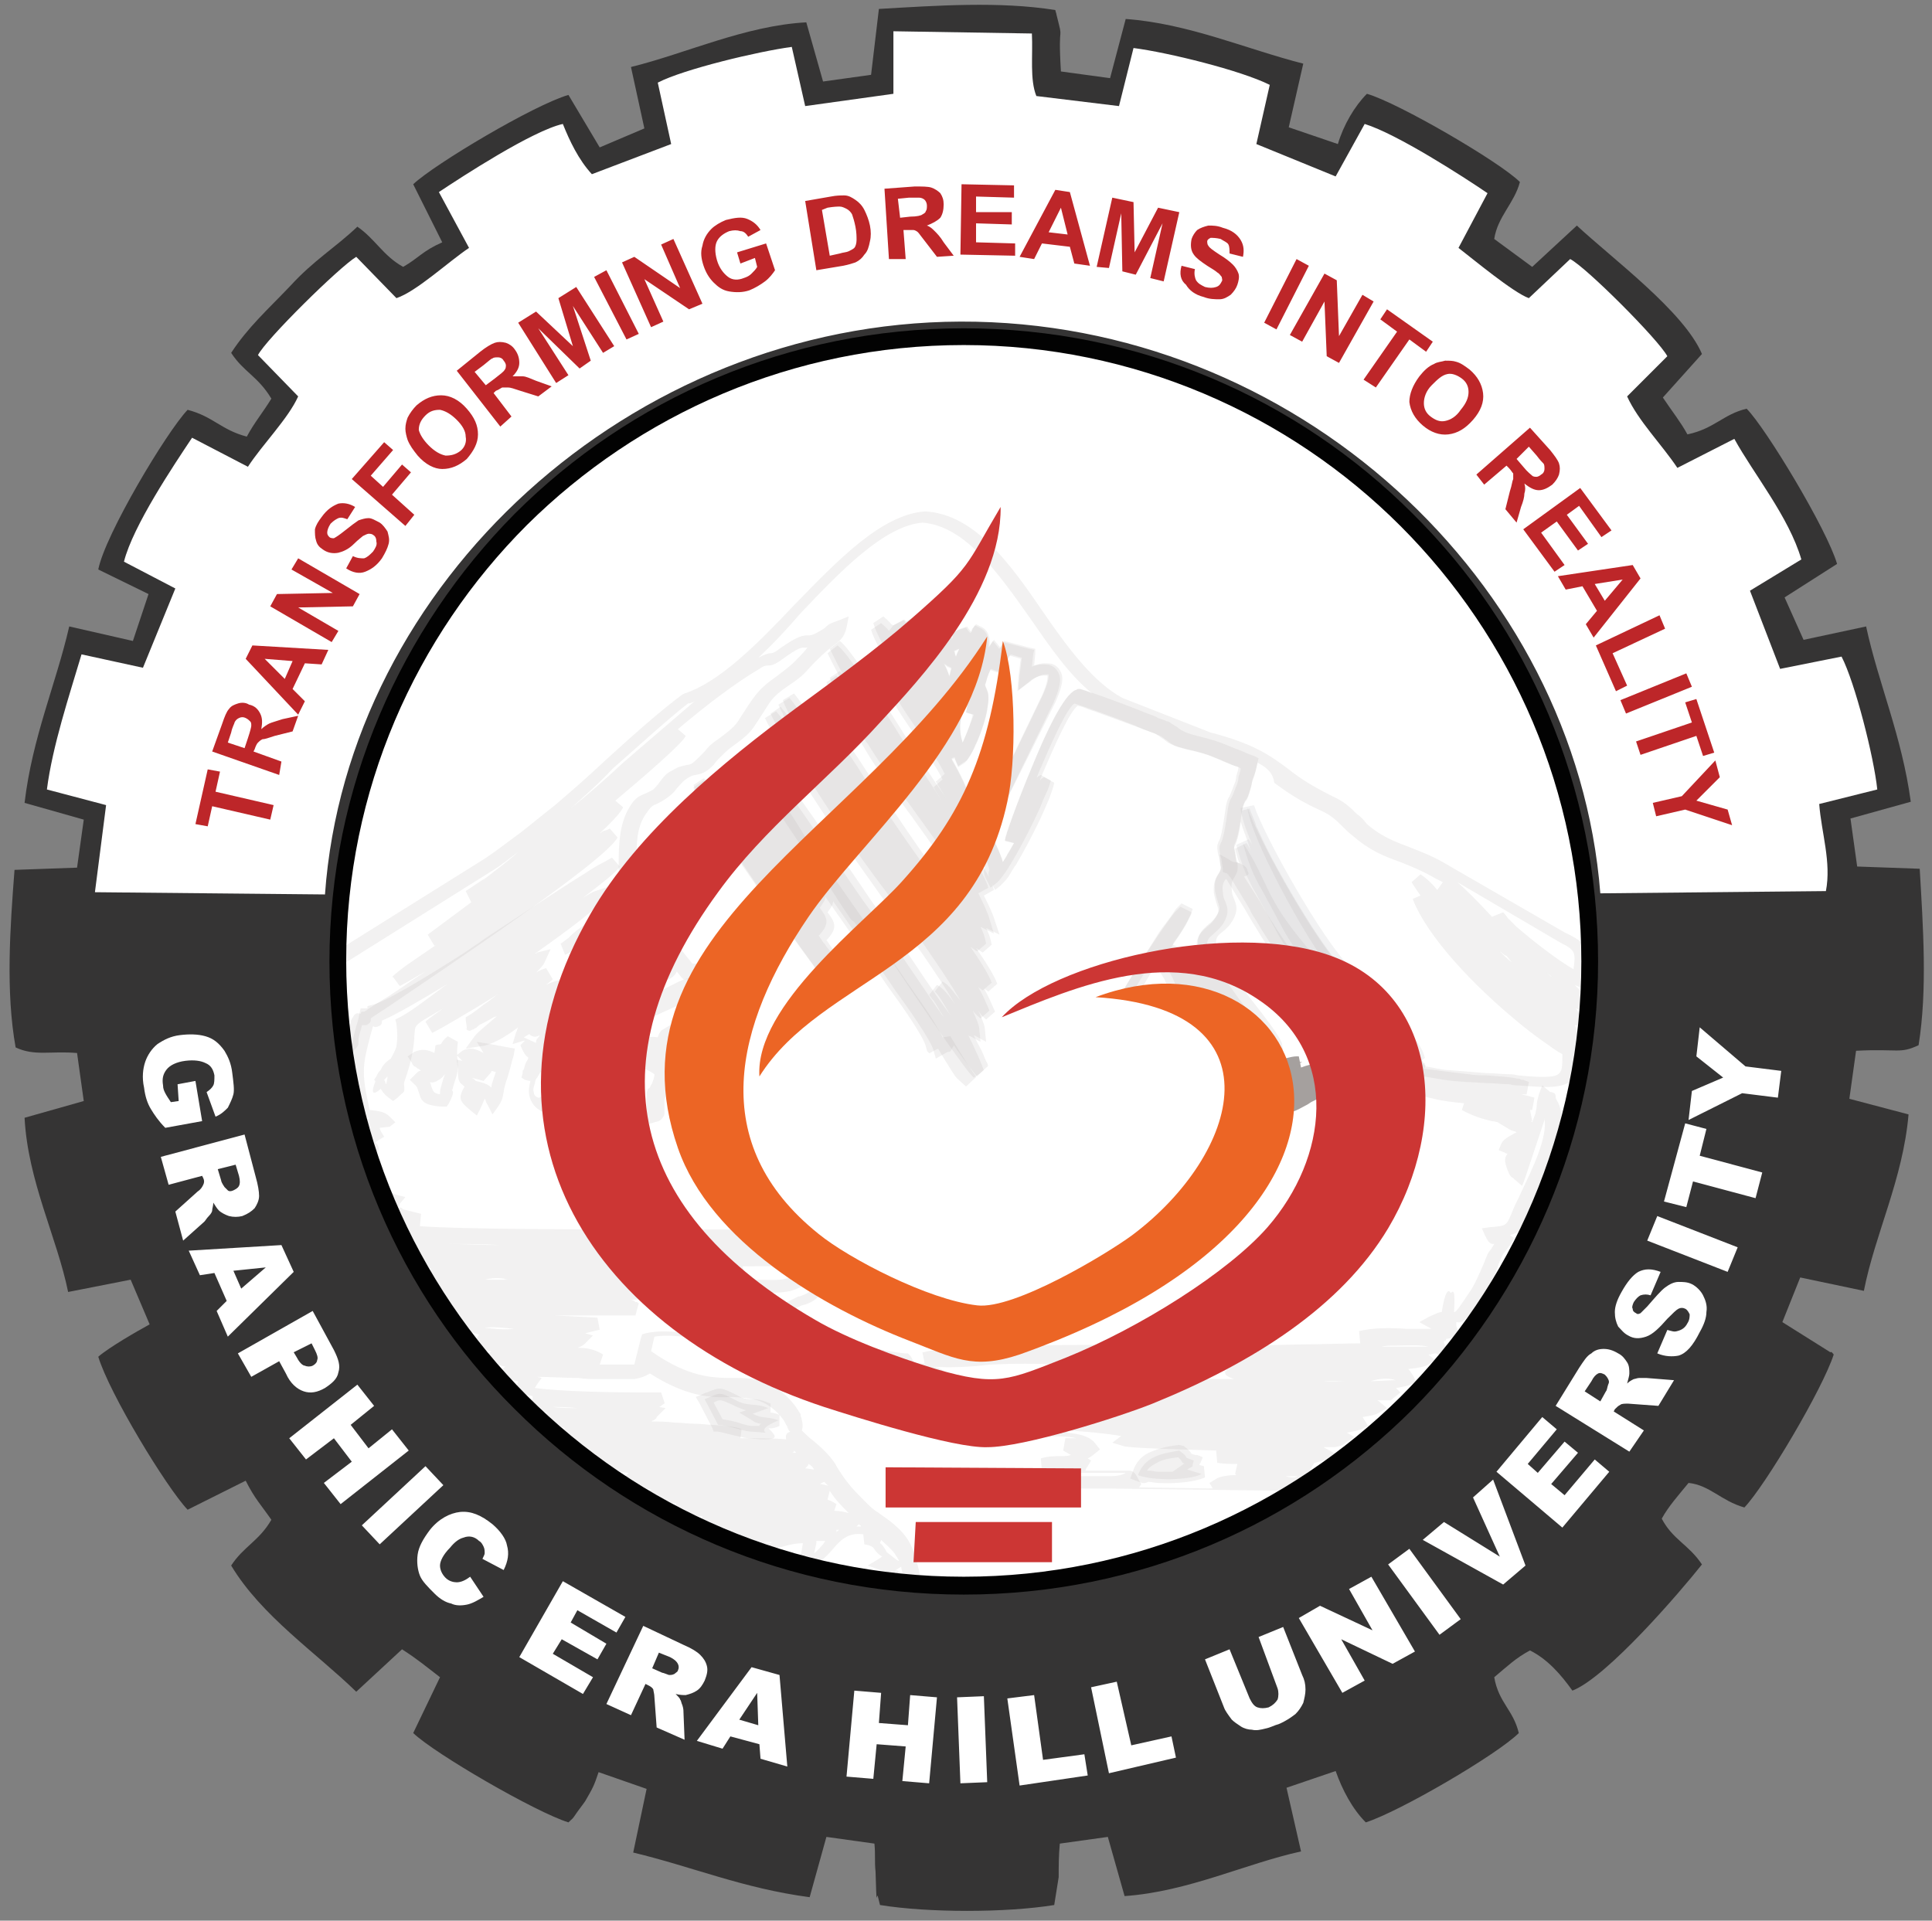 <svg xmlns="http://www.w3.org/2000/svg" version="1.1" xmlns:xlink="http://www.w3.org/1999/xlink" xmlns:svgjs="http://svgjs.com/svgjs" width="173" height="172"><rect width="100%" height="100%" fill="#808080" stroke="none"/><svg width="173" height="172" viewBox="0 0 173 172" fill="none" xmlns="http://www.w3.org/2000/svg">
<path fill-rule="evenodd" clip-rule="evenodd" d="M115.1 99.7L115.8 102.2C115.8 102.9 115.8 104.3 116.2 104.9C117.2 104.5 117.1 103.6 117.9 100.5C118.6 100.3 118.4 100.5 119.5 100.2L118.4 101.1L119.1 105.1C120.1 104.4 119.9 100.5 120.8 98.2C121.2 97 121.1 97.8 122.3 97C120.5 97.1 116.4 98.9 115.1 99.7Z" fill="#A5A09E"></path>
<path d="M119.7 100.9L119.1 101.4L119.4 103C119.5 102.6 119.5 102.2 119.6 101.8C119.6 101.5 119.6 101.2 119.7 100.9ZM115.2 102.3L114.5 99.9L114.4 99.5L114.8 99.3C115.8 98.7 118.1 97.6 120.1 97C120.5 96.9 120.9 96.8 121.2 96.7C121.6 96.6 121.9 96.6 122.2 96.5H122.3L122.6 97.6C122 97.9 121.7 98 121.5 98C121.5 98 121.5 98 121.3 98.4C120.9 99.4 120.7 100.7 120.6 101.9C120.4 103.5 120.2 105 119.5 105.6L118.8 106.2L118.6 105.3L118 102.3L117.9 102.9C117.5 104.5 117.4 105.1 116.4 105.5L116 105.7L115.7 105.3C115.3 104.6 115.2 103.4 115.2 102.6V102.3ZM115.8 100L116.4 102.1V102.2V102.5C116.4 102.9 116.4 103.4 116.5 103.9C116.6 103.6 116.7 103.2 116.9 102.5C117 101.9 117.2 101.3 117.4 100.4L117.5 100.1L117.8 100C118.2 99.9 118.3 99.9 118.5 99.9C118.6 99.9 118.8 99.9 119.3 99.7L119.7 100.4C119.8 99.6 120 98.7 120.3 98C118.6 98.6 116.8 99.4 115.8 100Z" fill="#A5A09E"></path>
<path fill-rule="evenodd" clip-rule="evenodd" d="M121.9 99.7C121.7 101 121.6 100.7 121.9 101.8C122.5 103.8 122.1 104.3 123.2 106.3C123.6 107 123.8 107.6 124.3 107.6C124.7 105.6 124.8 104 125.3 102.1C124.5 101.7 124.5 102 123.8 101.9C124.1 101.7 124.7 101.4 125.1 101.1C125.2 101.1 125.2 101 125.3 101L125.6 100.7C127.2 99.4 127.1 100.1 129 98.9C129 98.9 129.1 98.8 129.2 98.8L123.5 100.4C124.1 99.2 125.7 99.1 126.9 98.3C125 98.1 123.6 99.4 121.9 99.7Z" fill="#A5A09E"></path>
<path d="M121.2 100.4C121.2 100.2 121.3 100 121.3 99.7L121.4 99.3L121.8 99.2C122.4 99.1 123 98.8 123.6 98.6C124.6 98.2 125.6 97.7 126.9 97.8L127.2 98.8H127.1L129 98.3L129.5 99.3C129.4 99.4 129.3 99.4 129.3 99.5C128.4 100.1 127.9 100.3 127.4 100.4C127 100.5 126.6 100.7 125.9 101.3L125.6 101.6L125.5 101.7L125.6 101.8L126 102L125.9 102.4C125.6 103.4 125.5 104.4 125.3 105.4C125.2 106.2 125 107 124.9 107.8L124.8 108.3H124.3C123.6 108.3 123.3 107.7 122.9 107L122.7 106.7V106.6C122 105.2 121.8 104.6 121.7 103.7C121.6 103.3 121.5 102.7 121.3 102C121.1 101 121.1 101 121.2 100.4ZM122.4 100.2L122.3 100.6C122.2 101 122.2 101 122.4 101.6C122.6 102.4 122.7 102.9 122.8 103.4C122.9 104.2 123 104.8 123.7 106V106.1L123.9 106.4L124 106.5C124.1 106 124.2 105.6 124.2 105.1C124.3 104.2 124.5 103.4 124.7 102.5C124.6 102.5 124.6 102.5 124.5 102.5C124.3 102.5 124.1 102.6 123.7 102.5L123.5 101.5C123.7 101.4 123.9 101.2 124.2 101.1C124.4 101 124.6 100.9 124.8 100.7L124.9 100.6L123.6 101L122.4 101.3L122.9 100.2C122.9 100.1 123 100.1 123 100C122.8 100 122.6 100.1 122.4 100.2Z" fill="#A7A9AC"></path>
<path fill-rule="evenodd" clip-rule="evenodd" d="M130.1 103.8C130.8 103.6 130.9 103.5 131.7 103.2C131 104.5 129.2 104.6 130.7 107.4C131.4 108.7 130.7 107.6 131.4 108.2C131.7 106.9 131.7 100.7 134.4 102.4L133.8 102.9C133.7 102.9 133.7 103 133.6 103C133 103.4 133.3 103 132.5 103.6L132.9 107C133.3 108 132.7 107.4 133.6 107.9C134.1 106.9 133.7 107 134.3 104.5C134.6 103.3 135 101.9 135.3 101.1C133.9 101.3 133.4 101.5 132.2 102C130.7 102.5 130 102.2 130.1 103.8Z" fill="#A5A09E"></path>
<path d="M134.1 103.4L134 103.5C133.7 103.7 133.5 103.8 133.4 103.8C133.4 103.8 133.3 103.8 133.3 103.9L133.6 106.3C133.6 105.9 133.7 105.3 134 104.3C133.9 104 134 103.7 134.1 103.4ZM134.4 101.8L134.5 101.9V101.8H134.4ZM130.2 107.7C129.3 106 129.4 105.1 129.8 104.5L129.6 104.6V103.9C129.5 102.2 130 102.1 131.1 101.8C131.4 101.7 131.7 101.6 132.1 101.5C132.8 101.2 133.2 101.1 133.7 100.9C134.2 100.8 134.7 100.6 135.4 100.5L136.2 100.4L136 101.2C135.9 101.6 135.8 102.1 135.6 102.6C135.4 103.2 135.2 104 135 104.7C134.7 105.9 134.6 106.5 134.6 106.9C134.6 107.3 134.5 107.6 134.3 108.2L134.1 108.7L133.6 108.4C133.4 108.3 133.3 108.2 133.2 108.2C133.1 108.2 133 108.1 132.9 108C132.8 107.8 132.8 107.8 132.8 107.6C132.8 107.6 132.8 107.5 132.7 107.1V107L132.5 105.8C132.4 106.2 132.4 106.6 132.4 106.9C132.3 107.5 132.3 107.9 132.2 108.2V108.3L132.1 108.6C133.2 111.7 133.1 113 132.6 112.8C132.6 113 132.6 113 132.5 112.7C132 112.3 131.1 110.6 130.8 108.1C130.4 108.1 130.4 108 130.2 107.7ZM131.4 104.4C130.9 104.9 130.4 105.3 131 106.7C131.1 106 131.2 105.2 131.4 104.4ZM131.5 102.7L131.7 103C131.8 102.9 131.8 102.7 131.9 102.6C131.8 102.6 131.7 102.7 131.5 102.7Z" fill="#A5A09E"></path>
<path fill-rule="evenodd" clip-rule="evenodd" d="M126.8 103.5L128.8 102.7C128.2 104.5 127.4 102.7 126.9 105C127.4 105.3 126.9 105.1 127.6 105.3C127.9 105.4 127.5 105.1 128.2 105.3C127.6 106.2 126.4 106.5 128 107.9C128.6 107.1 128.8 106 128.9 105C129.1 103.5 129.2 103.3 129.7 101.8L133 100.6C133.6 100.3 133.4 100.5 133.6 100C131.8 100.7 130.8 100.8 128 101.9C126.9 102.5 126.8 102.4 126.8 103.5Z" fill="#A5A09E"></path>
<path d="M126.8 103.5L128.8 102.7C128.2 104.5 127.4 102.7 126.9 105C127.4 105.3 126.9 105.1 127.6 105.3C127.9 105.4 127.5 105.1 128.2 105.3C127.6 106.2 126.4 106.5 128 107.9C128.6 107.1 128.8 106 128.9 105C129.1 103.5 129.2 103.3 129.7 101.8L133 100.6C133.6 100.3 133.4 100.5 133.6 100C131.8 100.7 130.8 100.8 128 101.9C126.9 102.5 126.8 102.4 126.8 103.5Z" stroke="#A7A9AC" stroke-width="1.236" stroke-miterlimit="2.613"></path>
<path fill-rule="evenodd" clip-rule="evenodd" d="M78 6.7L73.7 7.3L72.2 2C66.7 2.3 61.4 4.8 56.5 6L57.7 11.5L53.7 13.2L50.9 8.5C47.8 9.4 38.9 14.7 37 16.5L39.6 21.7C37.8 22.5 37.5 23.1 36.1 23.9C34.3 22.9 33.6 21.4 32 20.3C30 22.2 28.1 23.3 26 25.6C24 27.7 22.2 29.3 20.7 31.6C21.8 33.3 23.1 33.7 24.3 35.7C23.5 37 22.8 37.8 22.1 39.1C19.8 38.5 19.1 37.3 16.8 36.7C14.9 38.7 9.4 47.9 8.8 51L13.3 53.2L11.9 57.4L6.2 56.1C5 61.3 2.9 66 2.2 71.9L7.5 73.4L6.9 77.7L1.3 77.9C0.9 83.1 0.5 88.8 1.4 93.8C3.1 94.6 4.5 94.1 6.9 94.3L7.5 98.6L2.2 100.1C2.5 105.8 5.1 110.8 6.1 115.7L11.7 114.6L13.4 118.6C12.3 119.2 9.7 120.7 8.8 121.5C9.8 124.8 14.9 133.2 16.8 135.2L22 132.6C22.8 134.2 23.4 134.8 24.3 136.1C23.2 138 21.8 138.5 20.7 140.2C23.4 144.7 28.3 148 31.9 151.5L36 147.7C37.4 148.6 38.1 149.2 39.4 150.2L37 155.2C39 157.1 48 162.3 50.9 163.2C51.3 162.8 51.2 163 51.6 162.4C51.8 162.1 52.2 161.6 52.4 161.3C53.1 160.1 53.2 159.9 53.6 158.7L57.9 160.2L56.7 165.9C62.1 167.2 66.5 169.1 72.5 169.9L74 164.5L78.3 165.1C78.4 166.1 78.3 166.7 78.4 167.6C78.5 171.2 78.5 169.5 78.6 169.8L78.8 170.6C83.1 171.3 90.1 171.3 94.4 170.6L94.8 168.1C94.8 167 94.8 166.2 94.9 165.1L99.2 164.5L100.7 169.8C106.4 169.4 111.5 166.9 116.5 165.8L115.2 160.1L119.6 158.6C120.2 160.3 121.1 162 122.3 163.2C125.4 162.2 134.1 157.1 136 155.2C135.5 153.1 134.2 152.5 133.8 150.2C135 149.2 135.7 148.5 137 147.8C138.6 148.6 139.8 150 140.8 151.4C143.9 150.2 150.5 142.5 152.4 140.1C151.2 138.3 149.8 137.9 148.8 136C149.4 134.9 150.3 133.9 151.2 132.8C153.1 133 154.1 134.4 156.2 135C158.1 133 163.2 124.4 164.2 121.3C164.1 121.2 164 121 163.9 121.1L159.6 118.4L161.2 114.4L166.9 115.6C167.9 110.5 170.4 105.6 170.9 99.8L165.6 98.4L166.2 94.1C170 93.9 170.1 94.4 171.8 93.6C172.6 88.6 172.2 83 171.9 77.8L166.3 77.6L165.7 73.3L171.1 71.8C170.3 65.9 168.2 61.2 167.1 56.1L161.5 57.3L159.8 53.5L164.5 50.5C163.6 47.4 158.1 38.3 156.4 36.6C154.3 37.1 153.5 38.4 151.1 38.9C150.5 37.8 149.7 36.8 148.9 35.6L152.4 31.7C150.8 27.9 144.3 23.1 141.2 20.2L137.2 23.9L133.8 21.4C134.1 19.4 135.6 18.2 136.1 16.3C134.3 14.5 125.2 9.2 122.4 8.4C121.3 9.5 120.3 11.2 119.8 12.9L115.4 11.4L116.7 5.7C111.6 4.4 106.4 2.1 100.8 1.7L99.4 7L95 6.4C94.7 1.5 95.3 4.1 94.6 1.3C94.6 1.2 94.5 1 94.5 0.9C89.5 0.1 83.9 0.5 78.7 0.8L78 6.7Z" fill="#353434"></path>
<path fill-rule="evenodd" clip-rule="evenodd" d="M79.1 31.1C64.9 33 52 40.1 43.4 50.7C35.1 61 28.7 75.6 31.1 93.4C35 121.5 60.6 145.2 93.6 141C121.3 137.5 145.9 111.2 141.3 78.6C138.3 57.4 124.2 40.6 104 33.6C96.4 30.9 87.6 29.9 79.1 31.1Z" fill="white"></path>
<path fill-rule="evenodd" clip-rule="evenodd" d="M80 8.4L72.1 9.5L70.9 4.2C67.9 4.6 61.2 6.2 58.9 7.4L60.1 12.9L53 15.6C51.8 14.3 51 12.6 50.4 11.1C47.7 11.7 41.4 15.8 39.3 17.2L42 22.2C40.2 23.4 37.3 26.1 35.5 26.7L31.9 23C30.4 23.9 23.8 30.4 23.1 31.8L26.7 35.5C25.8 37.5 23.5 39.8 22.2 41.8L17.2 39.2C15.6 41.6 11.9 47.1 11.1 50.3L15.7 52.7L12.8 59.8L7.3 58.6C6.2 62.3 4.7 66.8 4.2 70.7L9.5 72.1L8.5 79.9L29.1 80.1C31.1 52.2 56.5 28.9 86 28.8C115.9 28.7 141.1 52 143.3 80L163.5 79.8C164 77.2 163.1 74.6 162.9 72L168.1 70.7C167.8 67.8 166.1 61.1 164.9 58.8L159.4 59.9L156.7 52.9L161.3 50.1C160.2 46.3 157 42.4 155.3 39.3L150.2 41.9C148.8 39.8 146.7 37.7 145.7 35.5L149.3 31.9C148.5 30.4 142 23.9 140.6 23.2L136.9 26.7C135.5 26.2 131.9 23.2 130.6 22.2L133.2 17.3C131 15.8 125.1 12 122.2 11.1L119.6 15.8L112.5 12.9L113.7 7.6C111.1 6.3 104.6 4.7 101.5 4.3L100.2 9.5L92.8 8.6C92.2 7.1 92.5 5 92.4 3L80 2.8V8.4Z" fill="white"></path>
<g opacity="0.15">
<mask id="SvgjsMask1010" style="mask-type:luminance" maskUnits="userSpaceOnUse" x="29" y="45" width="114" height="53">
<path d="M142.1 45.8H29.5V97.4H142.1V45.8Z" fill="white"></path>
</mask>
<g mask="url(#mask0_305_15)">
<path d="M138.5 87.1C138.7 87.3 138.8 87.4 139 87.5C138.9 87.4 138.7 87.3 138.5 87.1ZM130.5 79C131.2 79.6 132.3 80.7 133.6 82.1L134.6 81.7C134.7 81.8 134.8 81.9 135 82.2C135.2 82.4 135.5 82.7 135.8 83C137.3 84.3 139.5 86 140.9 86.8C141.1 85.3 141.1 85.1 139.7 84.4L130.5 79ZM134.3 85.2C134.6 85.5 135 85.9 135.4 86.2C135.2 86 135.1 85.8 134.9 85.6C134.6 85.5 134.5 85.3 134.3 85.2ZM111.1 73.6C110.9 75.2 110.6 75.7 110.5 75.9C110.5 76 110.5 76.1 110.6 76.4L110.7 77.2C110.8 77.2 110.8 77.2 110.9 77.3H111C110.8 76.9 110.7 76.4 110.6 76L111.6 75.5C111.8 75.7 111.9 76 112 76.2C111.7 75.2 111.3 74.3 111.1 73.6ZM112.6 68.3C112.5 68.8 112.4 69.3 112.2 69.8C112.1 70 112.1 70.3 112 70.6C111.8 71.3 111.7 71.6 111.5 71.8C111.4 72 111.3 72.2 111.2 72.6L111.9 72.4C112 72.8 112.3 73.3 112.5 74C112.8 74.6 113.1 75.3 113.5 76.1C115.5 80 118.7 85.2 120.4 86.9C120.6 87.1 120.8 87.3 121 87.4C121.2 87.6 121.4 87.8 121.7 88.1L125.1 91.9L125.2 92C126.1 92.9 126.8 93.7 127.2 94.8C127.3 94.9 127.4 95 127.4 95.2C127.5 95.3 127.6 95.4 127.7 95.6C127.7 95.5 127.7 95.5 127.7 95.5C128.2 95.6 128.7 95.7 129.3 95.8C130.5 95.9 131.8 96 133.1 96.1C133.8 96.1 134.5 96.2 135.1 96.2C135.2 96.2 135.6 96.2 135.9 96.3C136.9 96.4 138.2 96.5 138.9 96.4C139.9 96.3 139.9 95.7 139.9 94.7V94.4C139.3 94.1 138.7 93.6 138.1 93.2C137.4 92.7 136.6 92.1 135.9 91.5C132 88.3 127.8 83.9 126.5 80.5L127.2 80.2C127 79.9 126.7 79.5 126.4 79L127.2 78.3C127.8 78.7 128.3 79.2 128.7 79.7L129.2 79L128.6 78.7C127.4 78 126.4 77.6 125.4 77.2C124 76.7 122.7 76.2 121.2 74.9C120.8 74.6 120.5 74.3 120.2 74C119.7 73.5 119.2 73 118.3 72.6C116.3 71.7 115.2 70.9 114.1 70.1C114 69.2 113.4 68.7 112.6 68.3ZM86.7 62.6C86.1 64 85.7 64.9 86.2 66.5L86.3 66.3C86.6 65.6 86.9 64.8 87.2 64L86.5 63.8C86.6 63.4 86.7 63 86.7 62.6ZM85.4 58.3C85.5 58.4 85.5 58.6 85.6 58.8C85.7 58.5 85.8 58.3 85.9 58.1C85.8 58.1 85.6 58.2 85.4 58.3ZM84.6 59.5C84.8 59.9 84.9 60.2 85 60.6C85.1 60.4 85.1 60.1 85.2 59.9L84.8 59.7C84.7 59.6 84.6 59.5 84.6 59.5ZM84.9 62.9C85 63.1 85 63.3 85.1 63.4C85.2 63.2 85.2 63.1 85.3 62.9H84.9ZM84.5 64.4C84.6 64.6 84.7 64.8 84.8 65C84.8 64.7 84.9 64.4 84.9 64.1L84.5 64.4ZM86.7 72.4C87.1 73.2 87.6 74 87.9 74.7C87.9 74.4 87.9 74 88 73.5V73.4L93.4 62.2C93.8 61.3 93.9 60.8 93.9 60.5C93.9 60.4 93.9 60.4 93.9 60.4C93.8 60.4 93.7 60.4 93.6 60.4C93.2 60.4 92.6 60.7 92.3 61L91.2 61.8L91.3 60.5L91.5 58.9L90.5 58.6L89.6 60.2L88.7 59.9C88.6 60.2 88.4 60.6 88.3 61C88.3 61.1 88.2 61.2 88.2 61.3L88.4 61.8C88.8 62.6 88.1 65.2 87.3 66.8C87.2 67.1 87 67.4 86.9 67.6C86.7 67.9 86.6 68.1 86.4 68.2L85.8 68.6L85.5 67.9V67.8L85.2 67.9C86 69.3 86.7 70.7 87.1 72.1L86.7 72.4ZM67.9 58.9C68.5 58.6 68.8 58.5 69 58.5C69.1 58.5 69.3 58.5 69.8 58.1C71.5 56.9 71.9 56.9 72.4 56.9C72.6 56.9 72.8 56.9 73.6 56.4C73.8 56.3 73.9 56.2 74 56.1C74.2 55.9 74.4 55.8 75 55.6L76 55.2L75.8 56.2C75.6 57.1 75.2 57.4 74.5 57.9C74 58.3 73.3 58.9 72.4 59.9C71.8 60.6 71.2 61 70.6 61.4C69.9 61.9 69.3 62.3 68.8 63.1C68.4 63.7 68.1 64.2 67.9 64.5C67.3 65.4 67.2 65.7 65.5 66.9C65.1 67.2 64.8 67.5 64.5 67.8C64.3 68 64.1 68.2 63.9 68.5C63.1 69.3 62.7 69.3 62.3 69.4C62.1 69.4 61.8 69.5 61.4 69.8C61.1 70 60.9 70.3 60.6 70.6C60.4 70.9 60.1 71.2 59.8 71.4C59.4 71.7 59 71.9 58.8 72C58.5 72.1 58.3 72.2 57.9 72.8C57 74 57 75.5 57 77C57 77.3 57 77.6 57 77.9C57 78.6 57.1 79.2 57.2 79.6C57.5 80.6 57.6 81.2 56.4 81.9L56.1 83.6V83.7C56.3 83.8 56.5 83.9 56.7 84.2L57.1 84.6L56.7 84.9C56.9 84.9 57.2 84.9 57.3 84.9L58.2 85L57.9 85.4L58.4 85.1L58.8 84.9C58.3 84.2 57.7 83.4 57.3 82.3L58.3 81.7L62 86.3C62.2 86.3 62.3 86.3 62.4 86.3C63.2 86.2 63.3 86.2 64.4 86.6L65.2 86.9C65.3 86.9 65.6 86.9 65.9 87C66.2 87 66.4 87 66.6 87.1L67.3 87.2L67.1 87.8C68.4 87.6 68.9 87.9 69.5 88.2C69.9 88.4 70.4 88.7 71.6 88.8L71.9 89.7H74H74.9L74.5 90.5C74.5 90.6 74.4 90.7 74.4 90.7C74.9 90.7 75.4 90.7 76.4 91C76.2 90.8 75.9 90.4 75.5 90C74.9 89.3 74.2 88.3 73.4 87.2C69.2 81.5 62.4 71.5 62.1 70.3L63 69.7C63.2 69.8 63.3 70 63.5 70.1C63.7 70.3 63.8 70.4 64 70.6C64.5 71.2 65.1 72 65.5 72.7C65.4 72.5 65.4 72.4 65.4 72.3L66.3 71.8L67.2 72.6L68 72C68.2 72.1 68.4 72.3 68.7 72.7C68.9 72.9 69.1 73.2 69.3 73.5C68.4 72.1 67.4 70.4 67.1 69.3L68 69C68.1 69 68.1 69.1 68.2 69.1C67.9 68.5 67.6 68 67.4 67.5L68.3 66.9C68.8 67.4 72.6 72.9 75.5 77C76.8 78.8 77.8 80.4 78.4 81.2C78.7 81.7 79.6 82.9 80.7 84.5C82 86.4 83.6 88.9 85.1 90.9C84.5 89.9 84 89 83.7 88.8L84.4 87.9C85 88.2 85.4 88.9 86 89.6C84.5 87 81.7 83.1 79.3 79.8C77.8 77.8 76.5 76 75.8 74.9C75.6 74.6 75.2 74 74.8 73.4C72.9 70.5 69.7 65.5 69 63.9L69.9 63.3C70.4 63.9 70.9 64.5 71.3 65.2C70.8 64.2 70.3 63.3 70.1 62.7L71.1 62.1C71.6 62.7 72.4 63.9 73.4 65.2C73 64.5 72.7 63.9 72.5 63.5L73.4 62.9C74.5 64.2 75.6 65.8 76.5 67.4L77.1 68.3C77.3 68.6 77.6 69.1 78.1 69.8C78.5 70.4 78.9 71.1 79.4 71.7C81.6 75 84.5 79.2 86.1 81.1C85.7 80.5 85.4 80 85.3 79.5L86.4 79.2C86.4 79.2 86.4 79.3 86.5 79.3C86.6 79.4 86.6 79.5 86.7 79.6C85.5 77.5 83.7 75.2 82 72.8C80.4 70.6 78.8 68.4 77.7 66.6C77.5 66.4 77.3 66 77.1 65.6C76.1 64 74.7 61.7 74.3 60.7L75.2 60.1C75.3 60.2 75.5 60.4 75.6 60.6C75.1 59.7 74.7 58.9 74.3 58.1L75.2 57.4C76.1 58.1 78.1 61.2 80.3 64.7C81.8 67.1 83.4 69.6 84.8 71.6L84.6 71.3C84.3 70.8 84 70.3 83.8 70L84.6 69.3C83.9 67.9 82.9 66.6 82.1 65.3C80.8 63.4 79.6 61.6 79.1 60.1L80 59.5C80.1 59.6 80.1 59.6 80.2 59.7C79.3 58.2 78.5 56.8 78.2 55.8L79.1 55.2C79.3 55.4 79.6 55.6 79.8 55.9L80 56L80.9 55.5C81 55.6 81.1 55.8 81.2 55.9C81.2 55.8 81.1 55.7 81.1 55.7L82 55.1C82.4 55.5 82.7 56 83 56.4L83.1 56.6L84 56L85.2 57.2C85.2 56.9 85.3 56.5 86.2 56.3L86.5 56.2L86.7 56.5C86.8 56.6 86.8 56.6 86.9 56.7C87 56.6 87 56.5 87 56.4L87.3 56L87.7 56.2C88.4 56.5 88.6 57.2 88.5 58L88.9 57.4L89.4 58C89.4 58.1 89.5 58.1 89.5 58.1L89.6 57.9L89.8 57.5L90.2 57.6L92.1 58.1L92.6 58.2L92.5 58.7L92.4 59.7C92.7 59.6 93 59.5 93.3 59.5C93.7 59.5 94 59.5 94.3 59.7C94.6 59.9 94.8 60.2 94.9 60.6C95 61.1 94.8 61.9 94.3 63L89 73.9C88.8 74.8 89.1 75.5 89.4 76.1C89.5 76.4 89.7 76.8 89.8 77.2C89.9 77 90.1 76.8 90.2 76.5C90.4 76.2 90.6 75.8 90.8 75.5L90 75.3V75.2C90 74.9 91.1 71.8 92.4 68.7C93.7 65.5 95.3 62.2 96.3 61.8C96.4 61.8 96.5 61.7 96.5 61.7H96.7C96.8 61.7 97 61.8 97.3 61.9L97.8 62.1C95.7 60.4 94 57.9 92.2 55.3C89.3 51.2 86.4 47.1 82.6 46.8C79.2 47.1 75.4 51 71.7 54.9C70.5 56.3 69.2 57.7 67.9 58.9ZM51.1 72.4C52.6 71.2 54.2 69.8 55.8 68.3C57.9 66.5 60.1 64.6 62.2 62.8C62 62.9 61.8 63 61.6 63C59.8 64.4 57.3 66.7 54.9 68.8C53.6 70.2 52.2 71.4 51.1 72.4ZM32.8 91.8C32.8 91.8 32.7 91.8 32.5 91.8H32.4C32.4 92 32.3 92.2 32.2 92.6C32.1 92.9 32.1 93.1 32.1 93.2C32.1 93.7 32.1 93.7 31.4 94.3L30.9 94.7L30.6 94.1C30.1 93.1 29.7 90.1 29.6 87.9C29.6 87.5 29.6 87.1 29.6 86.7C29.6 86.3 29.6 86 29.6 85.8V85.5L29.8 85.4L43.4 76.9C44.6 76.1 45.6 75.3 46.7 74.5C47.7 73.7 48.7 72.9 49.7 72.1C51 71 52.6 69.6 54.2 68.1C56.6 65.9 59.2 63.6 61.1 62.2L61.3 62.1C64.4 61.1 67.8 57.7 71.1 54.2C75 50.2 78.9 46.1 82.8 45.8H82.9C87.3 46.1 90.4 50.4 93.4 54.8C95.6 58 97.9 61.1 100.5 62.5L108.4 65.6C112.3 66.6 113.8 67.7 115.4 68.9C116.4 69.7 117.5 70.4 119.3 71.3C120.4 71.8 120.9 72.3 121.5 72.9C121.8 73.1 122.1 73.4 122.4 73.8C123.8 75 125 75.4 126.3 75.9C127.3 76.3 128.4 76.7 129.7 77.5L140.1 83.5C142.2 84.5 142.2 84.8 141.9 87.1C141.9 87.3 141.8 87.6 141.8 87.8L141.7 88.5L141 88.2L141.1 88.3C141.3 88.5 141.4 88.6 141.5 88.7C141.7 88.9 141.7 89.1 141.8 89.6V89.7L141.9 90.6L141.1 90.3C141.3 90.5 141.4 90.8 141.5 91.1L141.7 91.9L141 91.8C141.2 92.1 141.3 92.6 141.3 93.1L141.4 94.3L141.3 94.2V94.5C141.3 96.1 141.3 97 139.3 97.3C138.5 97.4 137.1 97.3 136 97.2C135.8 97.2 135.5 97.2 135.2 97.1C134.6 97.1 133.9 97 133.2 97C131.9 96.9 130.6 96.9 129.3 96.7C128.7 96.6 128.1 96.5 127.5 96.4C126.8 96.2 126.5 96.1 126.5 95.8C126.4 95.7 126.3 95.6 126.3 95.5L126.1 95.2C125.8 94.3 125.1 93.6 124.3 92.7L124.2 92.6L121.4 89.5C121.5 89.7 121.5 90 121.5 90.2L121.6 91.3L120.6 90.8C120.4 90.7 120.3 90.6 120.1 90.5L120.4 91.1H119.6L119.4 91.5L119.2 91.1C118.6 91.1 118.5 90.9 118.1 90.3C117.9 90 117.6 89.5 117 88.9L116.7 88.6C115.7 87.5 114.2 85.2 113 83.3C112.8 83 112.6 82.6 112.4 82.3C112.2 82 112 81.7 111.9 81.4L110.2 78.6C110.1 78.5 110 78.4 110 78.3C109.9 78.3 109.9 78.2 109.8 78.2L109.5 78.1V77.8C109.4 77.2 109.4 76.9 109.3 76.7C109.2 76.2 109.2 76.1 109.2 75.9C109.2 75.7 109.3 75.6 109.3 75.5C109.4 75.4 109.6 75 109.9 72.8C110 72 110.1 71.7 110.3 71.4C110.4 71.2 110.5 70.9 110.7 70.4C110.8 70.2 110.9 69.9 110.9 69.6C111 69.3 111.1 69 111.1 68.8C110.9 68.7 110.7 68.6 110.6 68.6C109.6 68.2 108.6 67.7 107.8 67.5C107.6 67.4 107.3 67.4 107.1 67.3C106.5 67.2 105.9 67 105.5 66.9C105 66.7 104.7 66.5 104.5 66.3C104.3 66.2 104.1 66 103.9 65.9C103.5 65.7 100.2 64.5 98 63.7C97.6 63.6 97.2 63.4 96.9 63.3L96.5 63.2C95.8 63.7 94.5 66.6 93.3 69.4L93.1 69.9L93.2 69.8L93.3 69.7L93.5 69.6L94.4 70.1C94.1 71.6 92.3 75.2 91 77.4C90.7 77.8 90.5 78.2 90.3 78.5C90.1 78.8 89.8 79.1 89.6 79.3L89.1 79.7L88.8 79.1C88.4 78.4 88.5 78.1 88.6 77.9C88.5 77.5 88.4 77.2 88.2 76.8C88.1 76.6 88 76.3 87.9 76.1L87.3 76.5C88.2 77.8 88.8 78.9 89 79.7L88.1 80.2C88.5 81 88.9 81.8 89.1 82.5L89.5 83.7L88.3 83.1C88.5 83.5 88.7 84 88.8 84.6L88 85.3C87.8 85.2 87.6 85 87.4 84.9C88.3 86.2 89 87.3 89.3 88.1L88.5 88.8C88.4 88.7 88.2 88.6 88.1 88.5C88.5 89.2 88.8 89.9 89.1 90.6L88.3 91.3C88.2 91.2 87.9 91 87.6 90.5C87.9 91.2 88.2 91.8 88.2 92.3L88.3 93.3L87.4 92.8L87.2 92.7C87.4 93.2 87.7 93.7 87.9 94.1C88.1 94.5 88.2 94.9 88.4 95.2C88.5 95.5 88.6 95.8 88.6 96L88.8 97.2L87.7 96.6C87.5 96.5 86.6 95.3 85.4 93.6C85.4 93.7 85.3 93.8 85.2 94C85.1 94.2 85 94.2 84.9 94.2C84.9 94.2 84.8 94.2 84.5 94.4L83.8 94.8L83.6 94.1C83.4 93.2 81.2 90.1 80.1 88.6L79.7 88L74.6 80.7C74.6 81 74.4 81.3 74.1 81.7C74.8 82.6 75 83.1 74.1 84.1L74 84.2C74.2 84.4 74.3 84.7 74.6 85C74.7 85.2 74.8 85.3 74.9 85.4C75.3 85.9 75.6 86.3 75.8 87.1L76 87.9L75.2 87.8H75.1C75.6 88.5 76.1 89.1 76.5 89.6C77 90.2 77.3 90.6 77.4 90.7L77.8 90.9L77.6 91.4C77.6 91.5 77.5 91.5 77.5 91.5C77.6 91.7 77.6 91.8 77.4 92C77.3 92.2 77.2 92.2 76.8 92.3L76.6 92.4H76.2C75 92 74.5 92 73.9 92C73.6 92 73.3 92 72.9 92C72.5 92.1 72.3 92 72.2 91.8C72.1 91.7 72.1 91.6 72.1 91.5L72 90.9H70.3L69.9 89.9L70 89.8C69.4 89.7 69 89.4 68.7 89.2C68.2 88.9 67.9 88.7 66.2 89.1L65.8 89.2L65.6 88.9C65.6 88.8 65.5 88.8 65.5 88.8C65.3 88.6 65.3 88.5 65.4 88.2C65.2 88.2 65 88.2 64.8 88.1H64.7L63.8 87.8C62.9 87.5 62.9 87.5 62.3 87.6C62.1 87.6 61.9 87.6 61.5 87.7H61.2L61 87.5L60.6 87C60.4 87.5 59.9 87.8 58.7 88.1C57.4 88.4 56.9 88.6 56.5 88.9C56.2 89.1 55.8 89.3 55.1 89.5L54.1 89.9L54.4 88.8C54.4 88.7 54.5 88.6 54.5 88.5L53.5 89L52.4 89.6L52.7 88.4L52.8 88C52.8 87.9 52.8 87.9 52.8 87.8C52.4 88 52.1 88.1 51.8 88.2L51.2 87.3C51.9 86.6 52.4 86.2 52.8 85.8L52.3 85C52.7 84.6 53 84.3 53.4 84C53.7 83.8 54.1 83.6 54.6 83.4V83.1C54.2 83.3 53.9 83.6 53.5 83.8C52.5 84.4 51.6 85.1 50.6 85.5L50.2 84.5C50.4 84.4 50.6 84.2 50.9 84C51.5 83.4 52.4 82.6 54.3 81.8C56 81.1 55.9 80.8 55.7 80.1C55.6 79.6 55.4 79 55.4 78.1C55.4 77.8 55.4 77.5 55.4 77.2C55.4 75.5 55.5 73.8 56.3 72.4C56.8 71.5 57.2 71.3 57.7 71.1C57.9 71 58.2 70.9 58.5 70.7C58.7 70.5 58.9 70.3 59.1 70C59.4 69.6 59.7 69.2 60.2 69C60.8 68.6 61.2 68.6 61.5 68.5C61.8 68.5 62 68.4 62.5 67.9C62.7 67.7 62.9 67.5 63.1 67.3C63.4 66.9 63.7 66.6 64.3 66.2C65.8 65.1 65.9 64.9 66.4 64.1C66.6 63.8 66.9 63.3 67.4 62.6C68.1 61.6 68.8 61.1 69.5 60.6C70 60.2 70.6 59.8 71.1 59.3C71.6 58.8 72 58.4 72.3 58C72.2 58 72.1 58 72 58C71.7 58 71.5 58 70.1 59C69.3 59.6 69 59.6 68.7 59.6C68.6 59.6 68.4 59.6 68 59.9C65.8 61.2 63.3 63.1 60.7 65.3L61.4 65.9C61.2 66.5 57.6 69.6 55.1 71.7L55.8 72.3C55.5 72.9 54.5 73.9 53.4 74.9L53.6 74.7C53.7 74.6 53.8 74.6 53.9 74.5C54 74.4 54.2 74.4 54.4 74.3L54.6 74.2L55.3 75C54.2 77.1 40 86.6 34.7 90.2C34.1 90.6 33.6 90.9 33.2 91.2C33.2 91.5 33.2 91.6 32.8 91.8C33 91.9 33.1 92 32.8 91.8ZM32.4 90.6C32.5 90.6 32.5 90.6 32.6 90.6L32.8 90.5C33 90.3 33.7 89.9 34.5 89.4C35.5 88.8 36.7 87.9 38.1 87C37.2 87.5 36.4 88 35.8 88.3L35.2 87.5H35.1C35.8 86.8 37.2 85.9 38.5 85L39.1 84.6L38.9 84.7L38.3 83.7L42.2 80.8L41.7 79.8L43.2 78.8L43.4 78.7C44.3 78 45.4 77.2 46.4 76.3C45.7 76.8 45 77.4 44.2 77.9L30.8 86.3C30.8 86.5 30.8 86.7 30.8 86.9C30.8 87.2 30.8 87.6 30.8 88C30.9 89.4 31 91 31.2 92.3C31.4 91.6 31.4 91.3 31.6 91.1C31.8 90.7 32 90.7 32.3 90.8C32.3 90.7 32.3 90.7 32.4 90.6Z" fill="#A5A09E"></path>
</g>
</g>
<g opacity="0.15">
<mask id="SvgjsMask1009" style="mask-type:luminance" maskUnits="userSpaceOnUse" x="67" y="55" width="48" height="51">
<path d="M114.8 55H67.5V106H114.8V55Z" fill="white"></path>
</mask>
<g mask="url(#mask1_305_15)">
<path d="M90.5 100.2V100C90.4 100 90.3 100.1 90.2 100.2H90.3H90.5ZM85.6 58.8C85.7 58.5 85.8 58.3 85.9 58.1C85.8 58.2 85.6 58.3 85.5 58.3C85.5 58.4 85.5 58.6 85.6 58.8ZM85 60.5C85.1 60.3 85.1 60 85.2 59.8L84.8 59.6C84.7 59.5 84.6 59.5 84.5 59.4C84.7 59.8 84.9 60.2 85 60.5ZM85.1 63.5C85.2 63.3 85.2 63.2 85.3 63L84.9 62.9C85 63.1 85.1 63.3 85.1 63.5ZM84.8 65C84.8 64.7 84.9 64.4 84.9 64.1L84.5 64.4C84.6 64.6 84.7 64.8 84.8 65ZM86.5 63.8C86.6 63.4 86.6 63 86.7 62.6C86.1 64 85.7 64.9 86.2 66.5C86.5 65.8 86.9 64.9 87.1 64L86.5 63.8ZM87.8 74.8C87.8 74.4 87.8 74.1 87.9 73.6V73.5L93.3 62.3C93.7 61.4 93.8 60.9 93.8 60.6C93.8 60.5 93.8 60.5 93.7 60.5C93.6 60.5 93.5 60.5 93.4 60.5C93 60.5 92.4 60.8 92.1 61.1L91.1 61.9L91.2 60.6L91.4 59L90.4 58.7L89.5 60.3L88.7 60C88.5 60.3 88.4 60.7 88.3 61.1C88.3 61.2 88.2 61.3 88.2 61.4L88.4 61.9C88.5 62.1 88.5 62.4 88.5 62.7C88.5 63 88.4 63.3 88.4 63.6C88.1 65.3 87 67.8 86.4 68.3L85.8 68.7L85.5 68V67.9L85.2 68C86 69.4 86.7 70.8 87.1 72.2L86.6 72.4C87.1 73.2 87.5 74 87.8 74.8ZM111.6 91C111.9 91.4 112.2 91.9 112.6 92.3C112.3 91.9 111.9 91.5 111.6 91ZM107 89.9V90.1V90.2C107.1 90.3 107.3 90.5 107.7 91C107.5 90.5 107.3 90.2 107 89.9ZM105.1 85C105.1 85.2 105.1 85.3 105.1 85.3V85ZM101.3 100.7L101.1 100.9C101.1 101 101.2 101 101.2 101.1V100.9L101.3 100.7ZM101.5 99.3L101.4 99.4L101.5 99.6V99.3ZM95.9 99.7C95.6 99.9 95.4 99.9 95.1 100C94.8 100.1 94.6 100.1 94.3 100.7V100.9C94.4 101.2 94.5 101.8 94.7 102.3C94.8 102.5 94.9 102.7 95 102.8C95.1 102.6 95.2 102.4 95.3 102.1C95.5 101.4 95.7 100.6 95.9 99.7ZM94.4 98.8C94.2 98.8 94.1 98.8 94 98.7C94 98.8 94 98.8 94 98.9L94.4 98.8ZM95.8 97.3C95.6 97.4 95.4 97.5 95.2 97.6C95.3 97.6 95.5 97.6 95.6 97.5L95.8 97.3ZM91.6 98.6V98.3C91.7 97.6 91.8 96.8 91.8 96.1L91.9 95.4L92.6 95.6C93.1 95.8 93.3 96 93.4 96.2C94 95.4 94.6 94.7 95.5 94.3L96.3 95.1L95.9 95.8C96.5 95.3 97.1 94.5 97.5 93.9C97.7 93.6 97.9 93.3 98.1 93.1L99 93.8L97.2 96.9H97.3C97.5 96.9 97.8 96.9 98 96.9C98.5 96.9 99 96.9 99.4 96.9C99.5 96.9 99.6 96.9 99.7 96.9H100C100.3 96.9 100.5 96.9 100.5 96.9C101.1 96.9 101.4 96.9 101.6 97C101.6 96.5 101.6 95.9 101.6 95.5C101.4 95.7 101.3 95.8 101.2 96C101.1 96.1 101.1 96.2 101 96.4L99.9 96C99.9 95.9 100 95.8 100.1 95.6C100.3 95.2 100.5 94.9 100.7 94.6C100.9 94.3 101.1 94.1 101.2 93.8C101.1 94 100.9 94.2 100.8 94.3C100.4 94.9 100 95.5 99.5 95.9L98.6 95.2C98.9 94.6 99.3 94.1 99.6 93.6C100 93.1 100.3 92.5 100.6 91.9C100.9 91.3 101.2 90.8 101.4 90.5L101.5 90.3C101.4 90.5 101.2 90.6 101.1 90.8C100.8 91.2 100.5 91.5 100.2 91.9L99.2 91.4C99.3 91.2 99.4 90.9 99.6 90.5C99.8 90.1 100 89.7 100.3 89.2C101.7 86.7 104.3 82.8 105.2 81.7L105.7 81.2L106.7 81.7C106.7 81.9 106.6 82 106.5 82.2C106.4 82.4 106.3 82.6 106.2 82.8C105.8 83.5 105.3 84.2 104.9 84.8L105.4 85C106.3 85.3 106.7 86.1 107 87.1H107.7C107.8 87.1 108 87.1 108.1 87.1C108 87 108 87 108 86.9C106.5 84.3 107.3 83.7 108.2 82.9C108.5 82.7 108.7 82.4 108.9 82.1C109.2 81.6 109.1 81.4 109 81.1C108.9 80.8 108.8 80.5 108.7 80C108.6 79 108.9 78.6 109.1 78.3C109.2 78.1 109.3 78 109.3 77.7C109.2 77.1 109.2 76.8 109.1 76.6C109 76.1 109 76 109 75.8C109 75.6 109.1 75.5 109.1 75.4C109.2 75.3 109.4 74.9 109.7 72.7C109.8 71.9 109.9 71.6 110.1 71.3C110.2 71.1 110.3 70.8 110.5 70.3C110.6 70.1 110.7 69.8 110.7 69.5C110.8 69.2 110.9 68.9 110.9 68.7L110.3 68.5C109.3 68.1 108.3 67.6 107.5 67.4C107.3 67.3 107 67.3 106.8 67.2C106.2 67.1 105.6 66.9 105.2 66.8C104.7 66.6 104.4 66.4 104.2 66.2C104 66.1 103.8 65.9 103.6 65.8C103.5 65.7 103.2 65.6 102.9 65.5C102.6 65.4 102.1 65.2 101.7 65C99.7 64.2 96.9 63.2 96.2 63C95.5 63.5 94.2 66.4 93 69.2L92.8 69.7C92.8 69.6 92.9 69.6 92.9 69.6L93 69.5L93.2 69.4L94.1 69.9C94 70.2 93.9 70.6 93.7 71C93.5 71.4 93.3 71.9 93.1 72.4C91.9 75 90.1 78.4 89.2 79.1L88.7 79.5L88.4 78.9C88 78.2 88.1 77.9 88.2 77.7C88.1 77.4 88 77 87.8 76.6C87.7 76.4 87.6 76.1 87.5 75.9L86.8 76.3C87.7 77.7 88.3 78.8 88.5 79.5L87.6 80C88 80.8 88.4 81.6 88.6 82.3L89 83.6L87.8 83C88 83.4 88.2 83.9 88.3 84.5L87.5 85.2C87.3 85.1 87.1 84.9 86.9 84.8C87.8 86.1 88.5 87.2 88.8 88L88 88.7C87.9 88.6 87.7 88.5 87.6 88.4C88 89.1 88.3 89.8 88.6 90.5L87.8 91.2C87.7 91.1 87.4 90.9 87.1 90.5C87.4 91.2 87.7 91.8 87.7 92.3L87.8 93.3L86.9 92.8C86.8 92.8 86.7 92.7 86.7 92.7C87.4 94.1 88 95.5 88.1 95.9L87.2 96.5C86.6 96.1 82.2 89.6 79.4 85.4L79.3 85.3L78.4 85.8C76.7 82.8 76.6 82.6 76.4 82.5C76.2 82.4 76.1 82.2 75.1 80.7C74.5 79.7 73.5 78.3 72.4 76.7C70.2 73.5 67.7 69.8 66.9 67.7L67.8 67.1C68.3 67.6 72.1 73.1 75 77.3C76.2 79.1 77.3 80.7 77.9 81.5C78.3 82 79.1 83.3 80.2 84.8C81.5 86.7 83.1 89.1 84.5 91.1C84.4 90.9 84.3 90.7 84.2 90.6C84 90.2 83.8 89.9 83.6 89.6C83.4 89.4 83.3 89.2 83.2 89.1L83.9 88.2C84.5 88.5 85 89.2 85.5 89.9C84 87.3 81.2 83.4 78.8 80.1C77.4 78.1 76.1 76.3 75.3 75.2C75 74.8 74.7 74.3 74.3 73.7C72.4 70.8 69.2 65.9 68.5 64.3L69.5 63.7C70 64.3 70.5 64.9 70.9 65.6C70.8 65.4 70.7 65.2 70.6 65C70.4 64.6 70.2 64.3 70.1 63.9C69.9 63.6 69.8 63.3 69.7 63.1L70.7 62.5C71.2 63.1 72 64.3 73 65.6L72.8 65.3C72.5 64.8 72.3 64.3 72.1 63.9L73 63.3C74.1 64.6 75.2 66.2 76.2 67.8L76.8 68.7C78.1 70.8 81.2 75.5 83.7 78.8C84.2 79.4 84.6 80 85 80.6C85.3 80.9 85.5 81.3 85.7 81.5C85.3 80.9 85 80.4 84.9 79.9L86 79.6C86 79.7 86.2 79.8 86.4 80.1C85.2 78 83.4 75.6 81.7 73.2C80.1 71 78.5 68.9 77.4 67C77.3 66.8 77 66.4 76.8 66C75.8 64.4 74.4 62.1 74 61.1L74.9 60.5C75 60.6 75.2 60.8 75.4 61C74.9 60.1 74.5 59.3 74.1 58.5L75 57.8C75.9 58.5 77.9 61.6 80.1 65.1C81.6 67.5 83.2 70 84.6 72.1L84.4 71.8C84.1 71.3 83.8 70.9 83.6 70.5L84.4 69.8C83.7 68.4 82.7 67.1 81.9 65.8C80.6 63.9 79.4 62.1 78.9 60.6L79.8 60C79.9 60.1 79.9 60.1 80 60.2C79.1 58.7 78.3 57.4 78 56.4L78.9 55.8C79.1 56 79.4 56.2 79.6 56.5L80 56L81 55.5C81.1 55.6 81.2 55.8 81.3 55.9C81.3 55.8 81.2 55.7 81.2 55.7L82.1 55.1C82.5 55.5 82.8 56 83.1 56.4L83.2 56.6L84.1 56L85.3 57.2C85.3 56.8 85.4 56.5 86.3 56.2L86.6 56.1L86.8 56.4C86.9 56.5 86.9 56.5 87 56.6C87 56.5 87.1 56.4 87.1 56.3L87.4 55.9L87.8 56.1C88.5 56.4 88.7 57.1 88.6 57.9L89 57.3L89.5 57.9C89.5 58 89.6 58 89.6 58L89.7 57.8L89.9 57.4L90.3 57.5L92.2 58L92.7 58.1V58.6L92.6 59.6C92.9 59.5 93.2 59.4 93.5 59.4C93.9 59.4 94.2 59.4 94.5 59.6C94.8 59.8 95 60.1 95.1 60.5C95.2 61 95 61.8 94.5 62.9L89 73.9C88.8 74.8 89.1 75.5 89.4 76.1C89.5 76.4 89.7 76.8 89.8 77.2C90.1 76.7 90.5 76.1 90.8 75.5L90 75.3V75.2C90 74.9 91.1 71.8 92.4 68.7C93.7 65.5 95.2 62.3 96.3 61.8C96.4 61.8 96.5 61.7 96.5 61.7H96.7C96.9 61.7 100.3 62.9 102.5 63.8C103 64 103.4 64.1 103.7 64.3C104 64.4 104.3 64.5 104.5 64.6H104.6C104.9 64.8 105.2 65 105.4 65.1C105.6 65.3 105.8 65.4 106.2 65.6C106.5 65.7 107.1 65.9 107.6 66C107.9 66.1 108.1 66.1 108.3 66.2C109.2 66.4 110.2 66.9 111.3 67.3C111.7 67.5 112 67.6 112.3 67.7L112.7 67.9L112.6 68.3C112.5 68.8 112.4 69.2 112.2 69.7C112.1 69.9 112.1 70.2 112 70.5C111.8 71.2 111.7 71.5 111.5 71.7C111.4 71.9 111.3 72.1 111.2 72.7C110.9 75 110.6 75.5 110.5 75.7C110.5 75.8 110.5 75.9 110.6 76.2C110.6 76.5 110.7 76.9 110.8 77.3C110.9 78 110.7 78.3 110.5 78.6C110.4 78.8 110.2 79.1 110.3 79.7C110.3 80 110.4 80.3 110.5 80.5C110.7 81 110.9 81.5 110.4 82.4C110.1 82.9 109.8 83.2 109.4 83.5C108.9 83.9 108.5 84.3 109.5 86.1C109.8 86.6 110.8 87.9 111.8 89.2C113.2 91 114.7 92.9 114.8 93.5L114.9 94.1L114.3 94.2C113.8 94.3 113.2 94.1 112.7 93.8L112.1 94.4L111.8 94.3C111.6 94.2 111.4 94.1 111.2 94C111.3 94.1 111.3 94.2 111.3 94.3L111.6 95.4L110.5 95C109.7 94.7 108.7 93.6 108.2 93L108.1 92.9L107.9 92.7C106.6 91.3 106.2 90.9 106 90.5C105.8 90.2 105.8 90.1 105.8 89.9C105.8 89.7 105.8 89.3 105.1 87.8C105 87.5 104.8 87.2 104.6 86.9C104.5 86.8 104.5 86.7 104.4 86.4C104.2 86 104.1 85.9 104.1 85.9C104.1 85.8 104 85.8 104 85.7C103.4 86.6 102.8 87.5 102.3 88.4C103.7 89.3 103.6 89.3 102.7 90.8C102.6 91 102.5 91.2 102.3 91.4L102.8 91.2V92C102.8 92.6 102.7 93 102.6 93.4L102.7 93.3L102.8 94.1C102.9 95.8 102.7 98.8 102.2 101C102.1 101.4 102 101.8 101.9 102.2C101.8 102.6 101.6 102.9 101.5 103.2L101.1 103.9L100.5 103.3C99.9 102.7 100 102 100.1 101.6C100 101.5 99.9 101.3 99.8 101.2C99.7 101.1 99.7 101 99.6 101L99.5 100.9C98.5 101.4 98 101.6 97.1 100.9L96.7 100.6L97 100.2C97.7 99.1 98.7 98.9 99.6 98.7C100.2 98.5 100.8 98.4 101.1 97.8C101 97.8 100.8 97.8 100.5 97.8H100.1H99.8C99.6 97.8 99.5 97.8 99.4 97.8C98.9 97.8 98.4 97.8 97.9 97.8C97.6 97.8 97.4 97.8 97.1 97.8H97C96.8 99 96.4 100.9 96 102.3C95.9 102.6 95.8 102.9 95.7 103.2C95.6 103.5 95.4 103.7 95.3 103.9L95 104.2L94.6 104C94.1 103.7 93.7 103.1 93.4 102.5C93.2 101.9 93 101.3 92.9 100.9C92.8 100.6 92.8 100.4 92.8 100.4L92.9 100.2L93 100L92.8 99.7C92.4 98.8 92.4 98.5 92.6 97.7V97.6L92.7 97.1H92.6C92.6 97.5 92.5 97.9 92.5 98.3C92.4 99.1 92.3 99.7 92.2 100.4L91.6 100.3C91.6 100.4 91.6 100.6 91.5 100.9C91.5 101 91.5 101 91.4 101.1C91.4 101.5 91.4 101.9 91.5 102.3C91.5 103.7 91.6 105.1 91.2 105.6C91.1 105.8 90.9 105.9 90.7 105.9C90.6 106 90.4 106 90.2 106C89.8 105.9 89.3 105.4 88.8 104.8C88.3 104.2 87.7 103.5 87.7 103.5L87.4 103.7L87.1 103.4C86.3 102.7 86.2 102.7 86.2 101.9C86.2 101.7 86.2 101.5 86.2 101.1V100.7L86.5 100.5L87.8 99.7L88.4 100.7L87.4 101.3C87.4 101.5 87.4 101.7 87.4 101.9C87.4 102.1 87.4 102.2 87.6 102.4C88.3 102.4 89.1 103.3 89.7 104L90.1 104.5V104.3L90.4 104.5C90.4 104 90.4 103.2 90.4 102.3V101.9C90.4 101.9 90.3 102 90.3 102.1L89.3 101.5C89.4 101.4 89.4 101.3 89.5 101.2L89.2 101.1L88.6 101L88.8 100.4C89.2 99.1 89.7 99 90.2 98.9C90.4 98.9 90.6 98.8 90.8 98.6C90.9 98.4 91.1 98.3 91.3 98.2L91.6 98.6Z" fill="#A5A09E"></path>
</g>
</g>
<path fill-rule="evenodd" clip-rule="evenodd" d="M103.4 98C104.3 98.1 105.3 98.1 106 98.5C105.3 99.2 104.6 99.1 103.6 99.6C103.8 99.9 103.3 100.5 105.7 100C104.8 101.2 103.5 101 105.1 103C106.3 102.5 106.2 100.5 106.8 98C107.5 98.1 107.5 98.7 109.2 98.9L108.7 99.2C107.3 100.1 107.8 99.4 107.4 100.6L109 100.5C108.1 101.4 107.4 101.5 108.7 102.5C109.7 100.8 109.1 101.2 109.8 99.4C109.8 99.3 109.9 99.2 109.9 99.2C110.9 99.4 110.1 99.1 110.6 99.4C111.6 99.9 110.9 99.5 111.4 99.9L110.2 100.1L110.4 102.3C111.4 102.1 110.7 102.6 111.3 101.2L112 99.3C112.5 99.8 112.4 100 113.2 100.3C112.9 101 113 100.4 112.5 101.4C113 102.2 112.9 102.4 113.5 102.9C113.9 101.7 114.1 99.7 114.6 98.6C114.7 98.6 114.7 98.6 114.8 98.7C114.8 98.8 114.9 98.7 115 98.8C115.9 99 115.9 99 117.4 98.1C118.2 97.6 119.7 96.9 120.3 96.3C118.3 96.7 114.7 98.1 112.8 99C113.8 97.7 116.5 97.1 117.9 96.1L118.3 95.8C116.8 96 114.4 97.1 112.8 97.6C112.6 97.7 112.2 97.8 112 97.9C111.1 98.2 112.5 98 111.2 98.1C112.7 97.2 114.8 96 116.6 95.1C115.2 95.1 110.5 97.3 109.4 97.5L113.8 94.9C112.1 95 110.4 95.9 108.9 96.5C107.2 97 105.1 96.1 103.4 98Z" fill="#A5A09E"></path>
<path d="M113.2 101.3C113.2 101.3 113.1 101.4 113.1 101.5L113.2 101.6V101.3ZM111.9 98.6L112.3 99C112.5 99.2 112.5 99.3 112.6 99.4C112.8 99.6 112.9 99.7 113.3 99.9L113.4 100C113.5 99.7 113.5 99.4 113.6 99.2C113.3 99.3 113 99.5 112.7 99.6L112 98.7C112.1 98.6 112.1 98.5 112.2 98.5C112.2 98.5 112.1 98.5 111.9 98.6ZM107.8 97.2C108.3 97.4 108.7 97.7 109.2 97.9L108.9 96.9C108.5 97.1 108.1 97.1 107.8 97.2ZM110.6 98.8C110.9 98.8 111.1 98.9 111.1 99.1L111.3 99.2H111.4L111.6 98.6H111.5C111.4 98.6 111.3 98.6 111 98.6V98.5C110.4 98.4 109.7 98.1 110.7 97.7V97.6L110.9 97.5C110.2 97.7 109.7 97.9 109.3 98C109.7 98.2 110.2 98.5 110.6 98.8ZM107.1 99.5C107.2 99.4 107.3 99.3 107.5 99.2ZM107.5 99.2L107.6 99.1ZM109.1 99.7L108.9 99.8C108.7 99.9 108.6 100 108.4 100.1H108.9C109 99.9 109 99.8 109.1 99.7ZM107.6 99.2C107.4 99.1 107.2 99 107.1 98.9ZM107.1 98.9C107 99.2 107 99.5 106.9 99.8ZM105.6 100.9C105.5 101 105.3 101.1 105.2 101.2C104.9 101.4 104.7 101.6 105.1 102.2C105.4 102 105.5 101.5 105.6 100.9ZM105.9 99.3C105.7 99.4 105.5 99.5 105.3 99.6H105.5L105.8 100C105.8 99.7 105.9 99.5 105.9 99.3ZM104.8 97.6C105.3 97.7 105.8 97.8 106.1 98L106.2 97.5H106.4C106.3 97.4 106.2 97.4 106.1 97.3C105.8 97.3 105.3 97.4 104.8 97.6ZM104.4 98.7C104 98.7 103.6 98.6 103.3 98.6L102.3 98.4L103 97.6C104.3 96.2 105.7 96.1 107 96.1C107.6 96.1 108.1 96.1 108.5 95.9C108.8 95.8 109.2 95.6 109.6 95.4C110.8 94.9 112.1 94.3 113.5 94.3H113.6L113.8 95.2C114.7 94.9 115.6 94.6 116.1 94.6C116.2 94.6 116.3 94.6 116.3 94.6L116.5 95.6C117 95.4 117.5 95.3 117.9 95.2L118.3 96.2L118.2 96.3C118.4 96.2 118.7 96.2 118.9 96.1C119.2 96 119.6 95.9 119.9 95.9L120.4 96.9C119.9 97.4 118.8 98 118 98.4C117.8 98.5 117.6 98.6 117.4 98.7L117.1 98.9C115.8 99.6 115.7 99.7 114.8 99.5C114.6 100.1 114.5 100.8 114.3 101.5C114.2 102.1 114.1 102.7 113.9 103.2L113.7 104L113 103.5C112.5 103.1 112.4 102.9 112.3 102.5C112.2 102.3 112.1 102.1 111.9 101.9L111.7 101.6L111.8 101.3C112 101 112.1 100.8 112.2 100.6C112.1 100.6 112.1 100.5 112 100.5L111.7 101.5C111.5 102 111.5 102.2 111.5 102.3C111.5 102.4 111.5 102.5 111.4 102.7C111.2 102.9 111.1 102.9 110.9 102.9C110.8 102.9 110.7 102.9 110.5 103L109.9 103.1L109.8 102.5L109.7 101.7C109.6 102 109.4 102.4 109.1 103L108.8 103.6L108.3 103.2C107.3 102.4 107.2 101.9 107.5 101.4H107.4L106.7 101.5C106.5 102.6 106.1 103.4 105.3 103.8L104.9 104L104.6 103.7C103.4 102.2 103.5 101.6 104 101.1C103.2 101 103.1 100.7 103.1 100.3L102.7 99.8L103.2 99.5C103.7 98.9 104 98.8 104.4 98.7Z" fill="#A5A09E"></path>
<g opacity="0.15">
<mask id="SvgjsMask1008" style="mask-type:luminance" maskUnits="userSpaceOnUse" x="111" y="72" width="16" height="24">
<path d="M126.9 72.6H111.1V95.1H126.9V72.6Z" fill="white"></path>
</mask>
<g mask="url(#mask2_305_15)">
<path fill-rule="evenodd" clip-rule="evenodd" d="M119.9 90.5C120.4 90.7 120.4 90.9 120.9 91.4C121.4 91.9 121.4 91.9 122 92.4C123.1 93.4 123.2 93.5 124.5 94.2C123.8 93.1 123.8 93.6 123.2 92.2C124.7 93 124.9 93.7 127 94.9C126.7 93.8 125.9 93 125 92L121.6 88.2C121.1 87.7 120.9 87.6 120.4 87C117.9 84.5 112.7 75.3 111.7 72.3C112 75.1 116.8 83.7 118.5 85.9C119.6 87.3 121.2 87.8 121.4 90C119.8 89.1 118.3 86.2 117.1 84.9C113.1 80.2 113.7 79.1 111.3 75.5C111.7 77 112.2 78.4 113 79.7L115 83.4C117.1 87 116.9 85.3 119.5 89.4L119.9 90.1C119.8 90.3 119.8 90.5 119.9 90.5Z" fill="#A5A09E"></path>
</g>
</g>
<g opacity="0.15">
<mask id="SvgjsMask1007" style="mask-type:luminance" maskUnits="userSpaceOnUse" x="110" y="72" width="18" height="24">
<path d="M127.3 72.5H110.8V95.4H127.3V72.5Z" fill="white"></path>
</mask>
<g mask="url(#mask3_305_15)">
<path d="M119.9 90.5C120.4 90.7 120.4 90.9 120.9 91.4C121.4 91.9 121.4 91.9 122 92.4C123.1 93.4 123.2 93.5 124.5 94.2C123.8 93.1 123.8 93.6 123.2 92.2C124.7 93 124.9 93.7 127 94.9C126.7 93.8 125.9 93 125 92L121.6 88.2C121.1 87.7 120.9 87.6 120.4 87C117.9 84.5 112.7 75.3 111.7 72.3C112 75.1 116.8 83.7 118.5 85.9C119.6 87.3 121.2 87.8 121.4 90C119.8 89.1 118.3 86.2 117.1 84.9C113.1 80.2 113.7 79.1 111.3 75.5C111.7 77 112.2 78.4 113 79.7L115 83.4C117.1 87 116.9 85.3 119.5 89.4L119.9 90.1C119.8 90.3 119.8 90.5 119.9 90.5Z" stroke="#A7A9AC" stroke-width="1.236" stroke-miterlimit="2.613"></path>
</g>
</g>
<path fill-rule="evenodd" clip-rule="evenodd" d="M67.1 96.9L65.2 96.4C65.5 96.8 66.4 97.2 67.1 98C65 97.4 64.8 96.3 65.3 98.8C65.5 99.9 65.1 101.3 66.8 102.5C68.1 100.6 67.7 99 67.9 96.4C69.2 95.6 71.4 95 72.5 94.1C71.4 94.8 68 94.6 67.3 96.1L67.1 96.7C67.2 96.7 67.2 96.8 67.1 96.9Z" fill="#A5A09E"></path>
<path d="M67.3 98L67 98.5C66.3 98.3 65.8 98.1 65.5 97.9C65.4 97.8 65.4 97.7 65.3 97.8C64.9 97.9 65.7 98 65.8 98.8C65.8 99.1 65.9 99.3 65.9 99.6C65.9 100.3 66 101 66.7 101.7C67.3 100.6 67.3 99.6 67.3 98.3V98ZM65.4 95.8L66.8 96.2L66.9 95.9V95.8C67.4 94.6 69.1 94.3 70.5 94C71.2 93.9 71.9 93.7 72.3 93.5L73 94.4C72.3 95 71.2 95.5 70.2 95.9C69.6 96.1 69 96.4 68.6 96.6C68.6 97.2 68.5 97.6 68.5 98.1C68.4 99.8 68.4 101.1 67.4 102.7L67.1 103.2L66.6 102.9C65 101.8 64.9 100.6 64.9 99.5C64.9 99.3 64.9 99 64.9 98.8C64.7 97.5 64.6 96.9 65 96.7L65.4 95.8Z" fill="#A5A09E"></path>
<path fill-rule="evenodd" clip-rule="evenodd" d="M61.5 94.5H63.3C63.1 96.3 63.4 95.6 61.5 95.3C62.2 95.8 62.5 96.2 63 96.9C62.1 96.4 61.4 96.1 60.6 95.7C60.4 97 60.7 97 61.6 97.4C60.6 98.1 61.6 99.9 62 101.5L62.3 101.2C63.2 100.1 62.8 100.8 63.1 99.2L63.2 98.7C63.2 98.6 63.2 98.5 63.3 98.4C64.1 93.2 62.9 94 67.1 92.1C67.1 92.1 67.6 91.9 67.7 91.8C68.8 91.5 67.6 91.7 68.1 91.8C66.3 91.6 62.6 92.9 61.5 94.5Z" fill="#A5A09E"></path>
<path d="M68.2 91.7L68.1 91.9L68.3 92C68.3 91.8 68.3 91.7 68.2 91.7ZM68.2 92L68.3 92.1C68.3 92 68.4 92 68.4 91.9C68.4 91.9 68.3 91.9 68.3 91.8L68.1 91.7L68.2 92ZM62.4 100.1C62.4 99.9 62.4 99.6 62.5 99.1L62.6 98.6C62.6 98.5 62.6 98.5 62.6 98.5C62.6 98.5 62.6 98.5 62.6 98.4C62.7 98 62.7 97.6 62.7 97.3M63.5 100.6L62.4 100.2ZM62.9 97.2L62.8 97.3L62.1 97.8C61.7 98.1 62 99 62.3 100L62.4 100.3L62.5 100.2C62.5 100.2 62.5 100.2 62.5 100.1L63.6 100.2C63.6 100.4 63.6 100.5 63.5 100.7C63.4 100.9 63.3 101 63.1 101.2C63 101.3 62.9 101.4 62.8 101.6L62.5 101.9L61.8 102.8L61.5 101.7C61.4 101.3 61.3 100.9 61.1 100.5C60.8 99.4 60.4 98.5 60.8 97.7C60.1 97.3 59.9 97 60.1 95.7L60.2 94.9L60.5 95.1L61 94.3C61.9 93 64.2 91.9 66.1 91.5C66.5 91.4 66.8 91.4 67.2 91.3C67.4 91.3 67.5 91.3 67.7 91.3C67.8 91.3 67.9 91.2 67.9 91.2C68.2 91.1 68.6 91.3 68.7 91.6C68.8 91.8 68.6 92.2 68 92.4V92.5C68 92.5 67.9 92.5 67.8 92.5L67.4 92.7H67.3L66.7 93C65.3 93.6 64.7 93.9 64.4 94.3C64.2 94.6 64.2 95.1 64.1 96C64 96.7 64 97.5 63.8 98.6C63.8 98.6 63.8 98.7 63.8 98.8V98.9L63.7 99.4C63.6 99.9 63.6 100.1 63.6 100.3M61.3 95.4L61.5 95.1H60.7L60.9 95.2C61 95.2 61.2 95.3 61.3 95.4ZM62.9 95.2C63 95.1 63 95.1 62.9 95.2C62.9 95.1 62.8 95.2 62.9 95.2ZM62.9 93.9H63.3C63.4 93.8 63.4 93.6 63.5 93.5C63.3 93.7 63.1 93.8 62.9 93.9Z" fill="#A5A09E"></path>
<g opacity="0.15">
<mask id="SvgjsMask1006" style="mask-type:luminance" maskUnits="userSpaceOnUse" x="63" y="124" width="7" height="5">
<path d="M69.7 124.8H63.1V128.3H69.7V124.8Z" fill="white"></path>
</mask>
<g mask="url(#mask4_305_15)">
<path fill-rule="evenodd" clip-rule="evenodd" d="M63.1 125.3L64.3 127.6C65.4 127.7 66.7 128.2 67.2 128.2C70.2 128.4 66.8 128.4 69.7 127.2C68.7 126.8 68.3 127.1 67.4 126.6L68.8 126.1C67.6 125.6 67 126 65.9 125.4C64.3 124.6 64.6 124.7 63.1 125.3Z" fill="#A5A09E"></path>
</g>
</g>
<g opacity="0.15">
<mask id="SvgjsMask1005" style="mask-type:luminance" maskUnits="userSpaceOnUse" x="62" y="124" width="8" height="5">
<path d="M69.9 124.2H62.3V128.9H69.9V124.2Z" fill="white"></path>
</mask>
<g mask="url(#mask5_305_15)">
<path d="M63.8 127.9L62.6 125.6L62.3 125.1L62.8 124.9C63 124.8 63.2 124.7 63.3 124.7C64.5 124.2 64.5 124.2 66.1 125C66.6 125.3 67 125.3 67.4 125.3C67.9 125.3 68.3 125.4 69 125.7V126.5C69.2 126.5 69.5 126.6 69.8 126.7V127.7C69.1 128 68.9 127.9 68.8 127.9C68.8 127.9 68.8 127.9 68.9 128C69.5 128.6 69.7 128.9 68.4 128.9C68.3 128.9 67.9 128.9 67.1 128.8C66.8 128.8 66.5 128.7 66 128.6C65.5 128.5 64.8 128.3 64.3 128.2H64.2H63.9L63.8 127.9ZM63.9 125.6L64.7 127.1C65.3 127.2 65.9 127.3 66.4 127.5C66.8 127.6 67.1 127.7 67.3 127.7C67.6 127.7 67.8 127.7 68 127.7C68 127.6 68.1 127.5 68.2 127.5C67.9 127.5 67.6 127.4 67.2 127.1L66.2 126.5L66.8 126.3C66.5 126.2 66.2 126.1 65.8 125.9C64.5 125.3 64.5 125.3 63.9 125.6Z" fill="#A5A09E"></path>
</g>
</g>
<path d="M71.1 98.8L70.4 99.5C70.2 99.4 70.1 99.4 70 99.3C69.9 99.3 69.8 99.2 69.8 99.2C69.7 99.1 69.6 99.1 69.5 99V99.2C69.7 100.3 70.1 101.5 70.2 101.7L70.4 101.9C70.8 100.8 71 99.9 71.1 98.8ZM69.5 97.1L70.8 97.4C71.5 96.4 72.7 95.9 73.7 95.7C73.9 95.7 74.1 95.6 74.3 95.6C74.8 95.5 75.3 95.5 75.4 95.6L75.5 96.7C74.9 96.9 74.7 97 74.4 97.2C74.2 97.3 74 97.4 73.7 97.6C73.3 97.8 73.2 97.9 72.9 97.9H72.7L72.3 98L72.2 98.4C72 100.1 71.9 101.1 71.2 102.8L71 103.3L70.5 103.1L70.3 103C70.1 102.9 70.1 102.9 69.9 102.8C69.8 102.7 69.7 102.6 69.5 102.4L69.3 102.2C68.9 101.8 68.5 100.3 68.3 99.1C68.3 98.9 68.2 98.7 68.2 98.4C68.2 98.2 68.1 98 68.1 97.8L68 96.9L68.9 97.2L69.2 97.3L69.5 97.1Z" fill="#A5A09E"></path>
<g opacity="0.15">
<mask id="SvgjsMask1004" style="mask-type:luminance" maskUnits="userSpaceOnUse" x="40" y="93" width="7" height="7">
<path d="M46.1 93.3H40.6V99.8H46.1V93.3Z" fill="white"></path>
</mask>
<g mask="url(#mask6_305_15)">
<path d="M41.4 94.1C42.2 93.7 42.7 94 43.3 94.3L42.7 93.3L43.9 93.5L45.5 93.8L46.1 93.9L46 94.5C45.9 94.8 45.8 95.2 45.7 95.6C45.6 95.9 45.5 96.4 45.3 96.9C45.2 97.3 45.1 97.6 45.1 97.8C45 98.3 45 98.5 44.6 99.1L44.1 99.8L43.7 99C43.6 98.8 43.5 98.7 43.5 98.6C43.5 98.5 43.4 98.4 43.4 98.4C43.3 98.6 43.2 98.9 43 99.3L42.7 99.9L42.2 99.5C41.3 98.7 40.9 98.5 41.6 97.3C41.1 96.9 41 96.9 41 95.7L40.9 94.9L41.4 95L40.9 94.5L41.4 94.1ZM44.4 96C44.3 96 44.1 95.9 44 95.9V96L43.3 96.8L42.2 96.5C42.3 96.5 42.3 96.6 42.4 96.6L42.6 96.8C43.4 97 43.7 97.1 44 97.4C44 97.2 44.1 96.9 44.2 96.6L44.4 96Z" fill="#A5A09E"></path>
</g>
</g>
<g opacity="0.15">
<mask id="SvgjsMask1003" style="mask-type:luminance" maskUnits="userSpaceOnUse" x="101" y="129" width="7" height="4">
<path d="M107.6 129.9H101.9V132.4H107.6V129.9Z" fill="white"></path>
</mask>
<g mask="url(#mask7_305_15)">
<path fill-rule="evenodd" clip-rule="evenodd" d="M101.9 132.1C103.1 132.6 106.5 132.6 107.6 132L106.3 131.6C107.1 131.1 106.6 131.6 106.9 130.8C105.6 130.3 106.8 130.8 105.6 129.9C103.8 130.2 102.5 130.5 101.9 132.1Z" fill="#A5A09E"></path>
</g>
</g>
<g opacity="0.15">
<mask id="SvgjsMask1002" style="mask-type:luminance" maskUnits="userSpaceOnUse" x="101" y="129" width="7" height="4">
<path d="M107.9 129.4H101.2V133H107.9V129.4Z" fill="white"></path>
</mask>
<g mask="url(#mask8_305_15)">
<path d="M106.6 130.2C106.6 130.1 106.4 130 106.6 130.2ZM102.7 131.7H102.9C103.2 131.7 103.4 131.8 103.7 131.8C104.1 131.8 104.6 131.8 105.1 131.8H105L106 131.1H106.1C106 131.1 106 131 105.9 131C105.8 130.9 105.8 130.8 105.7 130.7C105.7 130.7 105.6 130.6 105.5 130.5C104.7 130.6 104.1 130.7 103.6 131C103.2 131.2 102.9 131.4 102.7 131.7ZM102 132.7C101.9 132.7 101.8 132.6 101.7 132.6L101.2 132.4L101.4 131.9C101.7 130.9 102.3 130.3 103.1 130C103.8 129.7 104.6 129.5 105.6 129.4L106 129.5C106.4 129.8 106.6 130 106.7 130.2C106.8 130.2 106.9 130.3 107.1 130.3H107.2L107.7 130.5L107.5 131C107.4 131.1 107.4 131.2 107.4 131.2L107.8 131.3L107.9 132.3C107.1 132.7 105.2 132.9 103.7 132.8C103.4 132.8 103.1 132.7 102.8 132.7C102.5 132.9 102.2 132.8 102 132.7Z" fill="#A5A09E"></path>
</g>
</g>
<g opacity="0.15">
<mask id="SvgjsMask1001" style="mask-type:luminance" maskUnits="userSpaceOnUse" x="36" y="92" width="6" height="8">
<path d="M41.1 92.8H36.5V99.1H41.1V92.8Z" fill="white"></path>
</mask>
<g mask="url(#mask9_305_15)">
<path d="M39.9 96.1C39.7 96.4 39.5 96.6 39.3 96.7C39 96.9 38.7 97 38.5 96.9C38.6 97.1 38.6 97.3 38.7 97.5C38.8 97.7 38.8 97.9 39.4 98C39.4 97.8 39.4 97.6 39.5 97.3L39.7 96.6C39.8 96.4 39.8 96.2 39.9 96.1ZM37.1 94.2C37.8 93.9 38.3 94 38.9 94.3L39 93.6L39.5 93.5C39.6 93.3 39.7 93.1 40.1 92.8L41 93.3C40.9 94.1 40.9 94.6 41 95C41 95.7 41 96.1 40.7 96.9L40.5 97.6C40.5 97.6 40.4 97.6 40.4 97.5C40.6 97.8 40.7 97.8 40.2 98.8L40 99.1H39.6C37.8 99 37.7 98.5 37.5 97.8C37.4 97.6 37.4 97.3 37.1 97.1L36.7 96.7L37.1 96.3L37.2 96.2C37.4 96 37.5 95.9 37.6 95.9H37.7C37.6 95.8 37.5 95.7 37.4 95.7C37.3 95.6 37.2 95.5 37.1 95.5C37 95.4 36.9 95.3 36.9 95.2L36.5 94.6L37.1 94.2Z" fill="#A5A09E"></path>
</g>
</g>
<g opacity="0.15">
<mask id="SvgjsMask1000" style="mask-type:luminance" maskUnits="userSpaceOnUse" x="30" y="69" width="111" height="74">
<path d="M140.1 69H30.9V142.2H140.1V69Z" fill="white"></path>
</mask>
<g mask="url(#mask10_305_15)">
<path d="M88.2 99.7L88.3 99.4C88.1 99.5 87.9 99.6 87.8 99.6C87.9 99.7 88.1 99.7 88.2 99.7ZM87.5 102.2C87.6 101.9 87.8 101.5 87.9 101.1L87.5 101.4C87.5 101.6 87.5 101.8 87.5 102C87.5 102.1 87.5 102.2 87.5 102.2ZM88.7 97.7L89.1 98L89.4 97.9C89.7 97.8 90 97.7 90.3 97.6C89.7 97.6 89.2 97.7 88.7 97.7ZM91.1 101.7C91.1 101.6 91.1 101.4 91.1 101.3C90.9 101.4 90.7 101.6 90.5 101.8C90.6 102.2 90.7 102.2 90.7 102.3L90.8 102.4C91.1 102.3 91.1 102.1 91.1 101.7ZM91.3 100.2C91.3 100 91.4 99.8 91.4 99.6C91 99.9 90.8 99.9 90.5 100C90.4 100 90.3 100.1 90.2 100.2L91.1 100L91.3 100.2ZM91.6 98.3C91.5 98.3 91.5 98.3 91.4 98.4L91.5 98.7L91.6 98.3ZM95.2 97.5C95.3 97.5 95.5 97.5 95.6 97.4L95.7 97.2C95.6 97.4 95.4 97.5 95.2 97.5ZM93.9 98.9L94.3 98.8C94.1 98.8 94 98.8 93.9 98.7C93.9 98.8 93.9 98.8 93.9 98.9ZM95 102.8C95.3 102.1 95.6 100.8 95.9 99.7C95.6 99.8 95.4 99.9 95.1 100C94.8 100.1 94.6 100.1 94.2 100.8L94.1 101C94.1 101 94.3 100.9 94.4 101.1C94.5 101.4 94.6 101.9 94.7 102.3C94.8 102.5 94.9 102.7 95 102.8ZM101.5 99.5V99.3L101.4 99.4L101.5 99.5ZM101.2 101.1C101.2 101 101.3 100.8 101.3 100.7L101.1 100.9C101.1 100.9 101.2 101 101.2 101.1ZM107.7 90.9C107.5 90.6 107.3 90.2 107 89.9V90.1V90.2C107.1 90.2 107.3 90.4 107.7 90.9ZM105.1 85.3V85H105C105 85.2 105.1 85.3 105.1 85.3ZM112.6 92.3C112.3 91.9 112 91.4 111.6 91C111.9 91.4 112.2 91.9 112.6 92.3ZM124.2 94.7L125.6 94.9C125.2 94.6 124.9 94.4 124.7 94.2L124.2 94.7ZM123.7 120.6C124.6 120.6 125.5 120.6 126.4 120.6H126.6C126.7 120.6 126.9 120.6 127.1 120.6H127.3C127.5 120.6 127.7 120.6 127.8 120.6H127.9C127.1 120.4 126 120.5 125 120.5C124.5 120.5 124.1 120.5 123.7 120.6ZM122.2 123.7C123.4 123.7 124.3 123.6 125 123.6C124.9 123.6 124.7 123.5 124.6 123.5C124 123.4 123.3 123.5 122.7 123.7C122.5 123.7 122.4 123.7 122.2 123.7ZM118.5 123.7C119.3 123.7 120.1 123.7 120.8 123.7H120.5C120 123.7 119.4 123.6 118.5 123.7ZM113.4 123.7H114C113.7 123.7 113.5 123.7 113.4 123.7ZM115.1 132.2C115.5 132.3 115.9 132.4 116.2 132.2C115.8 132.2 115.4 132.2 115.1 132.2ZM95.7 128.1L95.5 128.3C96.6 128.4 97.6 128.6 98.1 129.3L98.5 129.8L98 130.2C97.8 130.4 97.6 130.5 97.4 130.6L97.7 130.8L97.4 131.3C97.3 131.4 97.2 131.6 97.2 131.7H98.1C98.6 131.7 99.2 131.7 99.7 131.7C100.1 131.7 100.3 131.7 100.5 131.7C100.8 131.7 101 131.7 101.2 131.7C101.6 131.8 101.7 132 102 132.6L102.2 132.9L102 133.2L108.6 133.3L108.3 132.8L108.8 132.5C109.2 132.2 110 132.1 110.7 132.1L110.6 132L110.8 131.1C110.2 131.1 109.6 131.1 109 131L108.9 129.9C106 129.8 101.2 129.7 100.6 129.5L99.6 129.2L100.4 128.6C98.6 128.3 97 128.2 95.7 128.1ZM88.4 125C88.5 125.1 88.5 125.2 88.6 125.2L89 125.3C89.2 125.3 89.4 125.4 89.6 125.4C90.6 125.5 91.7 125.7 91.8 126.9H92.1C93.2 127 94 127 95 127.4L94.9 126.8C95.1 126.7 95.4 126.6 95.7 126.5C94.5 126.5 93.2 126.4 92 126.4L91.9 125.3C92 125.3 92.1 125.2 92.2 125.2C92.3 125.2 92.5 125.1 92.6 125.1C90.8 125.2 89.2 125.1 88.4 125ZM83.6 122.4C84.2 122.5 84.7 122.8 85.4 123.6L85.7 123.9C86.6 124 87.4 124.2 88 124.6C88.1 124.7 88.2 124.7 88.3 124.8V123.8C91.4 123.2 100.8 123.4 109.5 123.5H110.5C109.7 123.2 109.7 123.1 109.7 122.8H109.8L110 122.2C105.8 122.3 102.2 122.3 100.8 122.2C100.1 122.1 99 122.2 97.9 122.2C96.8 122.2 95.7 122.3 94.9 122.2H94.8C92.9 122.1 90.8 122.1 88.7 122.2C87 122.4 85.3 122.5 83.6 122.4ZM92.5 111.5C92.2 111.6 91.9 111.6 91.7 111.7C93 111.5 94.3 111.3 95.6 111.1H95.3C94.7 111.2 94.1 111.2 93.6 111.3C93.1 111.4 92.7 111.4 92.5 111.5ZM66 117.8L66.6 118.2V118.1L67.2 117.8C67.8 117.5 68.2 117.4 68.5 117.4C68.8 117.4 69 117.3 69.4 117.1H69.5L71.5 116.1H71.6C72.2 115.9 72.5 115.7 72.8 115.4C73.4 114.9 73.8 114.4 75.9 114.6C77.6 114.8 77.8 114.7 78.2 114.5C78.5 114.4 78.9 114.2 79.8 113.9C80.6 113.7 81.2 113.7 81.8 113.6C82.6 113.5 83.3 113.5 84.5 113C84.9 112.8 86.7 112.5 89.1 112.1C88.2 112.2 87.4 112.2 86.7 112.3C85.7 112.4 84.7 112.4 83.7 112.6L75.5 114C72.9 114.3 72.5 114.7 72.1 115C71.8 115.2 71.5 115.4 70.8 115.6C70 115.8 68.9 115.8 67.7 115.7C66.6 115.7 65.4 115.6 64.4 115.8C63.4 116 62.6 116.3 61.9 116.7C61.5 116.9 61.2 117.1 60.8 117.2C61.5 117.7 61.6 117.7 61.8 117.7C61.9 117.7 62.1 117.6 62.2 117.6C62.4 117.6 62.5 117.6 62.7 117.5C63.7 117.3 65 117.1 66 117.8ZM80.7 140.3L80.2 140.6C80.3 140.6 80.3 140.6 80.4 140.7C80.6 140.8 80.7 140.8 80.8 140.9C80.8 140.7 80.7 140.5 80.7 140.3ZM78.9 137.9C78.9 138 78.8 138.1 78.8 138.2C79 138.3 79.1 138.5 79.3 138.8L79.4 139L80.3 139.7L80.5 139.8C80.4 139.5 80.2 139.3 80.1 139.1C79.7 138.6 79.3 138.3 78.9 137.9ZM69.3 138.1C69.1 138.1 68.9 138.1 68.7 138.1H68.3L69 138.2C69.1 138.1 69.2 138.1 69.3 138.1ZM73.9 138C73.8 138 73.6 138 73.5 138C73.4 138 73.2 138 73.1 138V138.2L72.9 139.1C73.2 138.9 73.4 138.6 73.7 138.3L73.9 138ZM75.2 137H74.9V137.2C75 137.1 75.1 137 75.2 137ZM76.9 136.5L76.7 136.7C76.8 136.7 77 136.7 77.1 136.7C77.1 136.6 77 136.6 76.9 136.5ZM74.3 133.5L74.1 134.3C74.4 134.4 74.6 134.5 74.9 134.7L74.7 135.3C75.2 135.3 75.6 135.4 76 135.5C75.3 134.8 74.8 134.3 74.3 133.5ZM73.8 132.7L73.6 132.8C73.5 132.8 73.5 132.9 73.4 132.9H73.5C73.9 133 74.1 133 74.2 133.1L73.8 132.7ZM72.4 131.1C72.4 131.2 72.3 131.3 72.1 131.5C72.4 131.5 72.7 131.6 72.9 131.6C72.8 131.4 72.6 131.2 72.4 131.1ZM71.1 129.9V130C71.1 130 71 130.1 70.9 130.1C71 130.1 71.2 130.1 71.3 130.1C71.3 130.1 71.2 130 71.1 129.9ZM52.4 127.4C52 127.4 51.6 127.4 51.3 127.4C51.4 127.4 51.4 127.4 51.5 127.4C51.8 127.4 52.1 127.4 52.4 127.4ZM51.7 126.1C50.8 126 50 126 49.5 126C50.2 126.1 51 126.1 51.7 126.1ZM58.2 123L58 123.1C57.7 123.3 57.3 123.4 56.8 123.5C56.6 123.5 56.4 123.5 56.2 123.5C55.8 123.5 55.4 123.5 55.1 123.5C54.6 123.5 54.1 123.5 53.6 123.5C53 123.5 52.4 123.5 51.8 123.4C50.6 123.4 49.3 123.3 48.1 123.3L48.5 123.4L48 124.1C48 124.2 47.9 124.2 47.9 124.3C50.1 124.6 54.6 124.7 57.4 124.7C58.1 124.7 58.7 124.7 59.2 124.7L59.5 125.6V125.7C59.4 125.7 59.4 125.8 59.3 125.8C59.2 125.9 59.1 126 59 126L59.6 126.1L58.8 126.9C58.8 127 58.7 127.1 58.5 127.2C58.4 127.2 58.4 127.3 58.3 127.3H58.2C58.9 127.3 59.7 127.3 60.4 127.4C61 127.4 61.6 127.5 62.2 127.5C62.8 127.5 63.3 127.6 63.8 127.6C65.1 127.7 66.1 127.8 66.4 128L66.3 128.8C68 128.8 69.5 128.8 70.4 128.9C70.3 128.4 70.5 128.3 70.8 128.2C70.8 128.2 70.7 128.3 70.5 127.8C70.5 127.8 70.5 127.7 70.4 127.6C70.4 127.5 70.3 127.5 70.3 127.4C70.1 127 69.7 126.6 69.5 126.4C68.2 125.2 67 125.2 65.6 125.1C63.7 125.2 61.5 125.1 58.2 123ZM46.1 119H46C45.1 118.9 44.2 118.8 43.4 118.9C44.1 119 45.1 119.1 46.1 119ZM61.1 115.8C60 116.2 58.4 116.3 56.5 116.4C56.6 116.4 56.8 116.5 56.9 116.6H57C57.1 116.6 57.1 116.7 57.2 116.7L56.9 117.8H49.6L53.5 118L53.7 119.1H53.6C53.2 119.2 52.8 119.3 52.4 119.4L53.1 119.6L52.4 120.3C52.2 120.5 52 120.6 51.7 120.7C52.5 120.7 53.2 120.8 54 121.3L53.7 122.2C54.9 122.2 56 122.2 56.8 122.2L56.9 121.8L57.4 119.8L57.5 119.5L57.8 119.4C58.7 119.2 59.7 119.2 60.7 119.3C60.7 119.3 60.7 119.4 60.6 119.2L60.4 118.8L60.5 118.7C60.3 118.6 60.1 118.4 59.7 118.1L59.2 117.6C59.2 117.6 59.1 117.5 59 117.4L58.3 116.7L59.2 116.5C60 116.3 60.6 116 61.1 115.8ZM45.8 114.6C45.5 114.6 45.3 114.6 45.1 114.5C44.3 114.4 43.8 114.5 43.4 114.6C44.1 114.6 44.9 114.6 45.8 114.6ZM64.2 114.7C63.6 114.7 63 114.8 62.3 114.8C62 114.8 61.6 114.8 61.3 114.8V115.7C62.1 115.3 62.9 114.9 64.1 114.7H64.2ZM42.3 112.9C41.1 112.9 40.1 112.9 39.3 112.9H39.4H40.4H41.5H42.3ZM73.3 113.2C71.6 113.4 69.1 113.4 66.5 113.4L66.7 114.3C66.5 114.4 66 114.5 65.4 114.6C66.1 114.6 66.9 114.6 67.6 114.6C68.7 114.6 69.7 114.7 70.4 114.5C70.9 114.4 71.1 114.2 71.3 114.1C71.6 113.8 72 113.5 73.3 113.2ZM44.8 111.5C43.3 111.4 41.7 111.4 40.2 111.4C41.5 111.4 43.1 111.5 44.8 111.5ZM82.2 111.7H81.7C80.7 111.7 79.5 111.8 78.2 111.8C77.1 111.8 75.9 111.9 74.7 111.9L74.9 112.9C74.8 112.9 74.7 113 74.6 113C74.8 113 75 112.9 75.2 112.9L82.2 111.7ZM33.7 102.5C33.6 102.3 33.6 102.3 33.7 102.5ZM32.6 102.8C32.5 102.8 32.6 103.2 32.6 103.1C32.6 103 32.6 102.9 32.6 102.8ZM34.6 97.1C34.6 96.9 34.7 96.7 34.7 96.4C34.6 96.5 34.5 96.6 34.4 96.7L34.5 96.9C34.5 97 34.5 97 34.6 97.1ZM46.9 92.9L48 93.4C48 93.2 48 93.1 48.3 92.8V92.7C48.3 92.7 48.2 92.8 48.1 92.8C47.9 92.9 47.6 92.8 47.5 92.7L47.4 92.6C47.2 92.7 47.1 92.8 46.9 92.9ZM48.5 96.8L48.6 96C48.5 96 48.5 96 48.4 96L48.1 96.5C48 96.6 47.9 96.8 47.9 97C47.8 97.3 47.7 97.6 47.8 97.8C47.8 98 47.9 98.2 48.2 98.3H48.3C48.4 98.2 48.5 98.2 48.5 98.2C48.5 98.2 48.5 98.1 48.5 97.9C48.4 97.7 48.4 97.3 48.5 96.8ZM49.1 92.1C49.1 92 49.1 92 49.1 91.9L48.9 92L49.1 92.1ZM55.7 92.8C55.7 92.9 55.7 92.7 55.9 92.6L55.8 92.7C55.8 92.7 55.7 92.7 55.7 92.8ZM57.1 92L57.5 91.7C57.3 91.8 57.1 91.9 56.9 92C56.7 92.1 56.5 92.2 56.3 92.4C56.3 92.4 56.3 92.4 56.4 92.4C56.6 92.4 56.7 92.4 56.8 92.3C56.9 92.2 57 92.1 57.1 92ZM55.6 93.4L55.9 93.6L56.5 93.9L56.7 93.4C56.6 93.4 56.4 93.4 56.3 93.4C56 93.5 55.8 93.4 55.6 93.4ZM50.1 93.3L50.8 93.5C51 93.6 51.2 93.6 51.3 93.7L51.1 93.5L52.1 93.2C52.1 93.2 52.2 93.2 52.2 93.1L52.8 92.8C52.5 92.7 52.5 92.6 52.4 92.4C52.3 92.2 52.5 92.7 52.3 92.7C52.3 92.7 52.2 92.7 52.1 92.7C52 92.7 51.7 92.7 51.4 92.8C51 92.8 50.6 92.9 50.4 92.9H49.9L50.1 93.3ZM52.2 98.3C52.4 97.9 52.5 97.3 52.6 96.6L52.3 96.9C51.9 96.7 51.7 96.6 51.6 96.5C51.7 96.6 51.7 96.8 51.9 97.1L52 97.5C52 97.7 52 97.8 52 98C52.1 98.1 52.1 98.2 52.2 98.3ZM55.7 99.2C55.7 99.3 55.7 99.3 55.7 99.2ZM58.4 97C58.5 96.7 58.6 96.5 58.6 96.2L58.3 96L56.9 95.3L56.7 95.5C55.9 96.1 55.8 96 55.2 95.8L55.1 95.7C55.1 95.8 55.1 96 55.1 96.1C55.1 96.4 55.1 96.7 55.1 97.2V97.5C55.1 98 55.2 98.3 55.3 98.6C55.3 98.4 55.6 98 56.2 97.5L56.8 97.1L57.1 97.8C57.3 98.2 57.3 98.4 57.4 98.6C57.5 98.8 57.5 98.9 57.8 99.3C57.9 99.3 57.9 99.4 57.9 99.3C57.9 99.2 57.9 99.1 57.9 98.9C57.9 98.5 57.9 98.3 57.9 98.2C57.9 98.1 57.9 98 57.9 97.9C57.9 97.8 58 97.7 58 97.5C58.2 97.5 58.2 97.3 58.4 97ZM61.6 92.9C61.9 92.7 62.3 92.4 62.8 92.1C62 92.4 61.3 92.8 60.8 93.3C61 93.3 61.3 93.2 61.6 92.9ZM77.3 94.7L75.9 94.6C76.2 94.7 76.6 94.8 77.3 94.7ZM77.3 92.1C77.6 92.2 77.9 92.4 78.3 92.8L79 93.5L78.5 93.6L79.9 93.7L80.1 94.8L79.7 95C76.1 96.6 75.5 95.7 74.7 94.8C74.5 94.6 74.4 94.4 74.1 94.2C73.8 94 73.7 94 73.6 93.9C73.5 93.9 73.3 93.8 73.1 93.7L72.6 93.4H72.5L70.2 92.4C69.9 92.3 69.5 92 69.1 91.8C68.8 91.6 68.4 91.4 68.3 91.4C67.2 91.1 65.8 91.9 64.7 92.6L64.4 92.8C63.6 93.3 63 93.7 62.6 94C61.5 94.8 61.2 95 60.1 94.4C60.1 94.7 60.1 94.9 60.1 95.2C60.1 96 60.1 96.7 59.8 97.6C59.7 97.8 59.6 98 59.6 98.2L59.5 98.4C59.5 98.5 59.5 98.7 59.5 99.2C59.5 99.3 59.5 99.5 59.5 99.5C59.5 99.7 59.5 99.9 59.4 100C59.2 100.3 59.1 100.4 58.6 100.5L58.3 100.6L57.9 100.7L57.7 100.4C57.3 99.9 57.1 99.7 57 99.4C56.8 99.6 56.5 99.8 56 100.1L55.6 100.3L55.3 99.9C54.6 98.9 54.6 98.6 54.5 97.7V97.4C54.5 96.9 54.4 96.6 54.5 96.2C54.5 95.8 54.6 95.5 54.6 95L54.7 94.5V94.6C54.7 94.8 54.6 95 54.6 95.1V95.3V95.4C54.5 96.3 54.1 98.9 53.5 99.5L53.3 99.7H53.1C51.7 99.7 51.6 98.9 51.6 98.2C51.6 98.1 51.6 98.1 51.6 98L51.5 97.6C51.4 97.4 51.4 97.2 51.3 97.1C51.2 96.8 51.1 96.6 51 95.8L50.9 95C50.8 94.8 50.8 94.6 50.7 94.3V94.1L50.3 97.1C50.2 97.6 50.2 97.9 50.2 98.1C50.2 98.4 50.2 98.6 50.1 98.7C50 99 49.8 99.1 49.5 99.3C49.4 99.4 49.2 99.5 49.2 99.5L49 99.7L48.7 99.6C48.5 99.5 48.4 99.5 48.3 99.4C47.8 99.1 47.5 98.6 47.4 98.1C47.3 97.7 47.4 97.2 47.5 96.8C47.3 96.8 47.1 96.7 47 96.7L46.7 96.5L46.8 96.1C46.8 95.9 46.8 95.8 46.9 95.8C47 95.4 47 95.3 47.3 94.8V94.7C47 94.5 46.8 94.1 46.6 93.6L47 93.2H46.9L45.9 93.5L46.2 92.5C46.3 92.3 46.3 92.2 46.4 92C45.2 92.9 44 93.6 43 93.7L41.7 93.9L42.5 92.8C42.8 92.4 43.7 91.7 44.5 91L44.2 91.1C43.7 91.4 43.3 91.6 42.9 91.8C42.7 92 42.6 92.1 42.5 92.1C42.4 92.2 42.4 92.2 42.3 92.2C42 92.4 41.9 92.3 41.7 92.1C41.7 92.1 41.8 92.1 41.8 92.2V92L41.7 91.3V91.1C41.7 91.1 41.9 91 42.2 90.8C42.5 90.6 42.9 90.3 43.4 89.9C43.9 89.6 44.3 89.2 44.8 88.9C44.3 89.2 43.7 89.6 43.2 89.9C41.5 90.9 39.9 91.9 38.7 92.5L38.1 91.5C38.4 91.2 39 90.8 39.7 90.3L38 91.3C37.5 91.6 37.3 91.8 37.2 92C37 92.7 37.3 93.7 36.3 96.6C36.1 97.1 36.2 97.2 36.2 97.3C36.2 97.4 36.2 97.5 36.2 97.7C36.1 97.9 36 97.9 35.8 98.1L35.6 98.3L35.2 98.6L34.8 98.3C34.4 98 34.2 97.7 34.1 97.5C33.2 98.3 33.3 97.6 33.6 96.9C33.6 96.9 33.6 96.9 33.6 96.8L33.5 96.7L33.7 96.4L33.8 96.2C33.9 96 34 95.9 34.1 95.8C34.3 95.3 34.7 95 35 94.8C35.2 94.4 35.4 94.1 35.5 93.7C35.6 93.1 35.6 92.5 35.5 91.7L35.4 91.3L35.8 91.1C36.6 90.7 37.8 89.8 39 88.9C39.4 88.6 39.8 88.3 40.1 88.1C37.8 89.5 35.4 90.9 34.2 91.4C34.2 91.6 34.2 91.8 33.9 91.9C33.7 92 33.6 92 33.4 91.9L33.2 92.6C32.5 95.3 32.3 95.9 33.1 99.4C33.8 99.5 34.4 99.5 34.9 100L35.4 100.5L34.9 100.9L34 101C34 101 34 101.1 34.1 101.3L34.4 101.8L33.9 102.1L33.6 102.3C33.7 102.4 33.7 102.4 33.8 102.5C34 102.9 33.9 103.1 33.7 103.2V103.7C33.7 103.8 33.7 104 33.8 104.1C33.8 104.3 33.9 104.5 34 104.7C34.1 105.1 34.2 105.5 34.3 105.8C34.4 106.5 34.5 106.7 35.5 107L36.3 107.2L35.8 107.8C35.8 108 35.7 108.1 35.6 108.2H35.7C35.8 108.1 35.9 108.1 36.1 108.3L37.7 108.7L37.6 109.8H37.5C41.3 110.1 51.9 110.1 62 110.1C71.8 110.1 81.2 110.1 84.3 110.3V111.2C85 111.1 85.8 111.1 86.5 111C88.1 110.9 89.9 110.8 92.2 110.2C92.4 110.1 92.9 110.1 93.4 110C93.9 109.9 94.5 109.9 95.1 109.8C98.5 109.5 103.6 109.3 104.5 109.7L104.3 110.8L103.3 110.9C99 111.5 85.8 113.3 84.7 113.8C83.3 114.4 82.5 114.4 81.6 114.5C81.1 114.5 80.5 114.6 79.9 114.8C79.1 115 78.8 115.2 78.5 115.3C77.8 115.6 77.6 115.7 75.6 115.5C74.1 115.3 73.8 115.6 73.4 116C73.1 116.3 72.7 116.7 71.8 116.9L69.8 117.8C69.6 118 69.4 118.1 69.2 118.1C69.8 118.1 70.3 118.1 70.9 118.4L70.8 119.3C72.2 119.1 73.9 119.1 76.3 120L76.2 120.6C76.7 120.6 77.2 120.6 77.7 120.7C78.3 120.8 78.7 120.8 79.1 120.9C79.6 121 80.1 121.1 81 121.2H81.3L81.5 121.4C81.7 121.7 81.8 121.9 81.8 122.1H81.9C82.2 122.1 82.5 122.1 82.8 122.1L82.6 121.1H82.7C83 121 83.7 120.9 84.5 120.8C85.3 120.7 86.4 120.7 87.6 120.6C93.6 120.4 103.2 120.4 105.6 120.5C109.1 120.6 112.7 120.5 116.2 120.4C118.2 120.4 120.3 120.3 122.3 120.3C122.1 120.3 121.9 120.3 121.8 120.3L121.7 119.2C123 118.9 124.5 118.9 125.9 119C126.7 119 127.5 119 128.2 119C128.1 119 128.1 118.9 128 118.9L127.1 118.4L128 117.9C128.5 117.7 128.8 117.5 129.1 117.5C129.4 115.6 129.7 115.4 129.9 115.8C130.2 115.5 130.3 115.7 130.2 117.5C130.4 117.5 130.6 117.2 131.8 115.4C132.2 114.7 132.5 114 132.8 113.3C133 112.9 133.1 112.4 133.4 112L133.5 111.9L133.8 111.4C133.6 111.4 133.5 111.4 133.3 111.2C133.2 111.1 133.2 111 133.1 110.9C133.1 110.9 133.1 110.8 133 110.7L132.7 110L133.4 109.9C134.9 109.8 134.9 109.7 135.3 108.8L135.5 108.3C135.7 107.8 136 107.3 136.2 106.8C137.2 104.7 138.6 101.9 138.3 100.1V100.2V100.3L136.6 105.4L136.3 106.2L135.6 105.6C135.5 105.5 135.5 105.5 135.5 105.5C135.3 105.4 135.2 105.3 135 104.8C134.7 104 134.7 103.7 135 103.3H134.9C134.8 103.3 134.8 103.2 134.7 103.2L134.2 103L134.4 102.5C134.6 102 135.1 101.8 135.6 101.5L135.8 101.4C135.7 101.3 135.4 101.3 135.1 101.1L134.1 100.5H134.2C134 100.5 133.8 100.4 133.6 100.4C132.7 100.2 131.8 99.9 130.9 99.4L131.1 98.8C130.1 98.7 129.2 98.6 128.4 98.4C126.7 98 125.1 97.6 123.6 97.2C122.7 97 121.8 96.7 120.9 96.5L121 95.7H120.9C119.5 95.4 118.2 95.1 117.6 94.9L117.1 94.8V93.7H117.2C118.3 93.9 119.4 94 120.4 94.2L122.9 94.6C121.9 94 121.7 93.9 120.7 92.9C120.5 92.7 120.3 92.6 120.2 92.5C120 92.3 119.9 92.2 119.6 91.9C119.5 91.8 119.4 91.7 119.3 91.5C119.2 91.3 119.1 91.2 118.9 91.1C118.1 91.1 118 90.9 117.6 90.3C117.4 90 117.1 89.5 116.5 88.9L116.2 88.6C116 88.4 115.8 88.1 115.6 87.8C115.4 87.5 115.1 87.1 114.9 86.8C113.6 85 112.2 82.7 111.4 81.3L109.8 78.7L109.7 78.8C109.6 79 109.4 79.2 109.5 79.9C109.5 80.2 109.6 80.5 109.7 80.7C109.9 81.2 110.1 81.7 109.6 82.6C109.3 83.1 108.9 83.4 108.6 83.7C108.1 84.1 107.7 84.5 108.7 86.3C109 86.8 110 88.1 110.9 89.4C112.3 91.2 113.8 93.2 113.9 93.8L114 94.3L113.5 94.4C113 94.5 112.4 94.3 111.9 94L111.3 94.6L111 94.5C110.8 94.4 110.6 94.3 110.4 94.2C110.5 94.3 110.5 94.4 110.5 94.5L110.8 95.6L109.7 95.2C108.9 94.9 107.9 93.8 107.4 93.2L107.3 93.1L107.1 92.9C105.8 91.5 105.4 91.1 105.2 90.7C105 90.4 105.1 90.3 105.1 90.1C105.1 89.9 105.1 89.5 104.4 88C104.3 87.7 104.1 87.4 103.9 87.1C103.8 87 103.8 86.9 103.7 86.6C103.5 86.2 103.4 86.1 103.4 86.1C103.4 86 103.3 86 103.3 85.9C102.7 86.8 102.1 87.7 101.6 88.6C103 89.5 102.9 89.5 102 91C101.9 91.2 101.8 91.4 101.6 91.6L102.1 91.4V92.2C102.1 92.8 102 93.2 101.9 93.6L102 93.5L102.1 94.3C102.1 94.6 102.1 95 102.1 95.5C102.1 95.9 102.1 96.4 102.1 96.8C102 99.2 101.5 102 100.8 103.4L100.4 104.1L99.9 103.5C99.8 103.4 99.8 103.4 99.7 103.3C99.3 102.7 99.4 102.1 99.4 101.8C99.4 101.7 99.2 101.5 99.1 101.4C99 101.3 99 101.2 98.9 101.1L98.8 101C97.8 101.5 97.3 101.7 96.4 101L96 100.7L96.3 100.3C97 99.2 98 99 98.9 98.7C99.5 98.5 100.1 98.4 100.4 97.8C100.3 97.8 100.1 97.8 99.8 97.8C99.8 97.8 99.7 97.8 99.6 97.8H99.4C99.1 97.8 98.9 97.9 98.8 97.9H98.6H98.2H97.8C97.3 97.9 96.9 97.9 96.5 97.9V98.2C96.4 98.5 96.4 98.8 96.3 99.2C96 101 95.4 103.4 94.7 104.1L94.4 104.4L94 104.2C93.5 103.9 93.1 103.3 92.8 102.7C92.6 102.2 92.5 101.7 92.4 101.3C92.3 100.9 92.4 100.6 92.4 100.3H92.3L92.4 100.1L92.2 99.8C91.8 98.9 91.8 98.6 92 97.8V97.7L92.1 97.2H92C92 97.6 91.9 98 91.9 98.4C91.8 99.2 91.7 99.8 91.6 100.5C91.5 101.1 91.4 101.5 91.4 101.8C91.3 102.8 91.3 103.3 90 103.8L89.5 104L89.3 103.5C89.2 103.2 89.1 103.1 89 103C88.9 102.8 88.8 102.7 88.5 101.9L88.4 101.7L88.5 101.5C88.6 101.4 88.6 101.3 88.7 101.2L88.4 101.1H88.2C87.9 102.1 87.6 103.2 87 103.5L86.7 103.7L86.4 103.4C85.6 102.7 85.6 102.7 85.5 101.9C85.5 101.7 85.5 101.5 85.5 101.1V100.7L85.8 100.5C85.7 100.5 85.6 100.4 85.5 100.4L85 100.1L85.3 99.6C85.9 98.7 86.8 98.3 87.8 98L87.9 97.6H87.8C87.5 97.6 87.1 97.7 86.9 97.7H86.6L86.4 97.5C85.8 96.9 84.7 95.1 84 93.9C84 93.9 83.9 94 83.8 94L83.1 94.4L82.9 93.7C82.7 92.8 80.5 89.7 79.4 88.2L79 87.6L73.9 80.3C73.9 80.6 73.7 80.9 73.4 81.3C74.1 82.2 74.3 82.7 73.4 83.7L73.3 83.8C73.5 84 73.6 84.3 73.9 84.6C74 84.8 74.1 84.9 74.2 85C74.6 85.5 74.9 85.9 75.1 86.7L75.3 87.5L74.5 87.4C74.4 87.4 74.4 87.4 74.3 87.4C75.5 89 76.4 90.1 76.6 90.3L77.1 90.5L76.9 91C76.9 91.1 76.8 91.1 76.8 91.1C76.9 91.3 76.9 91.4 76.7 91.7C77.4 92 77.4 92.1 77.3 92.1ZM75 92.1L76.2 91.3L76.3 91.2H76.4V91.1C74.7 89.2 68.6 80.7 64.9 75.2C64.1 74 63.5 73 63 72.2C62.5 71.4 62.1 70.8 62.1 70.5L63 69.9C63.8 70.4 64.8 71.7 65.5 72.9V73C65.4 72.9 65.4 72.7 65.4 72.6L66.3 72.1L67.2 72.9L68 72.3C68.2 72.5 68.7 73.1 69.4 73.9C68.5 72.4 67.5 70.7 67.2 69.6L68 69C68.8 69.6 69.1 70 69.4 70.6C69.5 70.8 69.6 70.9 69.7 71.2C69.9 71.5 70 71.7 70.1 71.9L70.3 72.1C70.7 72.7 71 73.2 71.4 73.8C71.7 74.3 72 74.8 72.3 75.2L80.7 87.2L81.1 87.8C82 89.1 83.7 91.4 84.4 92.9L85.1 92.8L85.4 93.3C86 94.3 87.1 96.1 87.7 96.8C87.9 96.8 88.1 96.8 88.3 96.7C89.4 96.6 90.7 96.5 91.6 96.8C91.6 96.6 91.6 96.3 91.7 96.1L91.8 95.4L92.5 95.6C93 95.8 93.2 96 93.3 96.2C93.9 95.5 94.5 94.7 95.4 94.3L96.2 95.1L95.8 95.8C96.4 95.2 97 94.5 97.4 93.9C97.6 93.6 97.8 93.4 98 93.2L98.9 93.8L97.1 96.9C97.5 96.9 98 96.9 98.4 96.9H98.8H99.2H99.4C99.5 96.9 99.7 96.9 100 96.8H100.2C100.3 96.8 100.5 96.8 100.5 96.8C101.1 96.8 101.4 96.9 101.6 96.9V96.7C101.6 96.2 101.6 95.8 101.6 95.4V95.3C101.5 95.4 101.3 95.6 101.2 95.7L101.1 95.8C101 95.9 101 96 101 96.1L99.9 95.7C99.9 95.6 100 95.5 100.1 95.4C100.1 95.4 100.1 95.3 100.2 95.3C100.4 95 100.6 94.7 100.8 94.4C101 94.1 101.2 93.9 101.3 93.5C101.2 93.7 101 93.9 100.9 94C100.5 94.6 100.1 95.2 99.6 95.6L98.7 94.9C99 94.4 99.4 93.8 99.7 93.3C100.1 92.8 100.4 92.2 100.7 91.6C101 91 101.3 90.5 101.5 90.2L101.6 90C101.5 90.2 101.3 90.3 101.2 90.5C100.9 90.9 100.6 91.2 100.3 91.6L99.3 91.1C99.5 90.3 101.9 86.5 103.6 83.8C103.9 83.3 104.3 82.8 104.6 82.4C104.9 82 105.1 81.7 105.3 81.4L105.8 80.9L106.8 81.4C106.6 82.1 105.8 83.5 105.1 84.4L105 84.6L105.5 84.8C106.3 85.1 106.8 86 107.1 86.9H107.8C107.9 86.9 108.1 86.9 108.2 86.9C108.2 86.8 108.1 86.8 108.1 86.7C106.6 84.1 107.4 83.5 108.3 82.7C108.6 82.5 108.8 82.2 109 81.9C109.3 81.4 109.2 81.2 109.1 80.9C109 80.6 108.9 80.3 108.8 79.8C108.7 78.8 109 78.4 109.2 78.1C109.3 77.9 109.4 77.8 109.3 77.5L109.2 76.5L110.1 77L110.2 77.1C110.3 77.1 110.4 77.2 110.5 77.2H110.6C111.4 77.4 111.7 77.7 111.7 78C111.9 78.2 111.8 78.4 111.4 78.5L112.8 80.7C113.5 82 115 84.3 116.3 86.1C116.6 86.5 116.8 86.8 117 87.1C117.2 87.4 117.4 87.6 117.6 87.8L117.9 88.1C118.5 88.8 118.9 89.3 119.1 89.7C119.3 90 119.3 90 119.6 90H119.8C120.3 90.2 120.4 90.4 120.7 90.7C120.8 90.8 120.8 90.9 121 91C121.3 91.3 121.4 91.4 121.5 91.5C121.6 91.6 121.8 91.8 122 92L122.4 92.4L123.1 91.8C123.9 92.2 124.3 92.6 124.8 93C125.3 93.4 125.8 93.9 126.9 94.5H127C127.1 94.6 127.3 94.7 127.3 95C127.4 95.1 127.4 95.1 127.5 95.2H127.6V95.3C127.6 95.2 127.6 95.2 127.6 95.2V95.3C127.7 95.5 127.6 95.6 127.5 95.7C128 95.8 128.5 95.8 129 95.9C129.8 96 130.6 96.1 131.5 96.2C132 96.3 132.6 96.3 133.1 96.3C134.1 96.4 135 96.4 135.9 96.6H136C136.1 96.6 136.1 96.6 136.2 96.7H136.3H136.4L136.9 96.9L136.7 98C136.5 98 136.3 98 136.2 98C136.7 98.1 137.1 98.2 137.4 98.3L137.2 99.4H137L137.2 100.4H137.1L137.2 100.5L137.5 99.7C137.5 99.5 137.6 99.3 137.6 99.1C137.6 98.7 137.7 98.4 137.8 98L138.1 97.2L138.7 97.7C138.8 97.8 138.8 97.8 138.9 97.8C139.3 97.9 139.3 98 139.3 98.3C139.3 98.3 139.3 98.4 139.5 98.7C140.6 101 138.9 104.5 137.6 107C137.3 107.6 137.1 108.1 136.9 108.5L136.7 109C136.2 110.1 136.1 110.4 135.2 110.6L135.6 110.9L135.3 111.4L134.6 112.3C134.4 112.7 134.2 113.1 134.1 113.5C133.8 114.3 133.5 115 133 115.8C131.3 118.3 131 118.5 130.4 118.4C130.4 118.5 130.4 118.6 130.4 118.7C130.4 118.7 130.4 118.8 130.5 119L130.6 119.5L130.2 119.7C130 119.8 129.7 119.9 129.5 119.9L129.4 120.2C129.6 119.9 128.5 120.1 130.6 121.4C129.6 121.5 129.4 121.7 128.6 121.2C128.5 121.2 128.4 121.2 128.1 121.3C128.1 121.3 128 121.3 127.9 121.3L128.5 121.8L127.9 122.2C127.6 122.4 127 122.5 126.1 122.6C126.3 122.8 126.4 123 126.6 123.3L126.8 123.8L126.3 124C126.1 124.1 125.6 124.2 125 124.3L125.4 124.7L124.9 125.1C124.8 125.2 124.7 125.2 124.7 125.3C124.6 125.3 124.6 125.4 124.5 125.4H124.3H123.3C123.4 125.4 123.4 125.5 123.5 125.5C123.5 125.5 123.5 125.5 123.6 125.6L124.2 126.1L123.5 126.5C123.2 126.7 122.7 126.8 122 126.9C122.1 127 122.1 127.1 122.2 127.2L122.5 127.7L121.9 128C121.6 128.1 121.2 128.2 120.6 128.3L121.3 128.7L120.5 129.2L120.4 129.3C120.2 129.4 120.1 129.5 119.5 129.6H119.4H118.5C118.6 129.6 118.6 129.7 118.7 129.7L119.6 130.2L118.7 130.7C118.5 130.8 118.2 130.9 117.7 131L117.5 131.3C116.9 132.7 116.3 133 115.5 132.8L115.8 133.5H115L99.2 133.3C98.5 133.3 97.7 133.3 97 133.3H96.7H95.8V132.2C96.1 132.2 96.4 132.2 96.8 132.2H99.4C100 132.2 100.5 132.1 100.8 131.9C100.8 131.9 100.7 131.9 100.6 131.9C100.4 131.9 100.1 131.9 99.7 131.9C99.2 131.9 98.6 131.9 98.1 131.9C96.5 131.9 94.9 131.9 93.3 131.7L93.2 130.6C93.9 130.4 94.5 130.4 95 130.4C95.4 130.4 95.6 130.4 95.9 130.3L95.2 129.9L95.4 128.8C95.6 128.8 95.7 128.8 95.9 128.8C96.1 128.8 96.3 128.8 96.4 128.8C95.6 128.6 94.4 128.6 93.4 128.7C92.9 128.7 92.3 128.8 91.9 128.7H91.8L91.7 127.6C92 127.5 92.4 127.4 92.7 127.4C92.5 127.4 92.3 127.4 92 127.3H91.4C91.3 127.3 91.2 127.3 91.1 127.3C91 127.3 90.9 127.3 90.8 127.2C90.7 127.1 90.6 126.9 90.5 126.8C90.4 126.6 90.4 126.3 90.5 126.1C90.3 125.9 89.8 125.9 89.4 125.8C89.1 125.8 88.9 125.7 88.6 125.7L88.1 125.5C87.9 125.4 87.8 125.4 87.7 125.3C87.3 125 87.2 124.9 87.3 124.7C86.5 124.1 84.9 124.1 83.3 124.1C82.6 124.1 81.9 124.1 81.4 124.1V123L83.6 122.8C83.2 122.7 82.8 122.7 82.3 122.7C82.1 122.7 81.9 122.7 81.7 122.7H81.4L81.2 122.5C81 122.2 80.9 122 80.9 121.8C80.2 121.8 79.7 121.6 79.2 121.5C78.8 121.4 78.5 121.3 78 121.3C77.1 121.2 76 121.2 75 121.3C74.6 121.3 74.3 121.3 73.9 121.3L73.5 120.3C73.6 120.2 73.8 120.1 73.9 120C72.4 119.8 71.3 119.9 70.4 120.1C69 120.3 68.1 120.4 67.2 119.4L66.7 118.8L67.4 118.5L67.7 118.3C67.6 118.3 67.5 118.2 67.4 118.2C67.2 118.1 67.2 118 67.2 117.9L66.8 117.5L66.2 118C66 118.2 65.8 118.3 65.7 118.4C65.8 118.4 65.9 118.5 66 118.6L66.7 119L66 119.5C65.2 120.1 63.9 119.9 62.3 119.8C61.1 119.7 59.7 119.5 58.6 119.7L58.3 121C61.7 123.4 63.9 123.4 65.7 123.4C67.4 123.4 68.7 123.5 70.4 125C70.6 125.2 71.1 125.7 71.4 126.2C71.5 126.3 71.5 126.4 71.6 126.5C71.7 126.6 71.7 126.7 71.7 126.8C71.9 127.4 71.9 127.8 71.8 128.1L71.9 128.2C72.2 128.5 72.5 128.8 72.8 129C73.5 129.6 74.2 130.2 74.8 131.1L74.9 131.3C75.7 132.6 76.2 133.2 77.2 134.2C77.3 134.3 77.5 134.5 77.6 134.6C77.9 134.9 78.2 135.2 78.7 135.5C79.7 136.2 80.5 136.8 81.1 137.6C81.7 138.4 82 139.4 82.3 140.7L82.4 141.4H81.7H81.2C80.9 141.4 80.8 141.4 80.7 141.4C80.1 141.2 80.2 141 80.3 140.6C80.3 140.5 80.1 141 80.1 141C79.9 140.9 79.6 140.8 79.4 140.8C79.2 140.7 78.9 140.6 78.8 140.6L77.7 140.2L78.7 139.6L79 139.4L78.7 139.2L78.6 139.1L78.4 138.9C78.2 138.5 78 138.4 77.4 138.3L77.3 137.4C75.9 137.2 75.2 138 74.6 138.7C73.9 139.5 73.3 140.2 72.2 140L71.6 139.9L71.7 139.3L71.9 138.2C71.1 138.2 70.5 138.4 70.1 138.5C69.7 138.6 69.4 138.7 69.1 138.7H69L65.5 138.2L64.4 138L65.2 137.2L65.3 137.1C64.3 137.1 63.5 137 62.9 136.8V135.8C62.1 135.8 61.4 135.7 60.8 135.6L60.5 134.6C60.3 134.6 60 134.6 59.8 134.6C59.4 134.6 59.1 134.6 58.7 134.5H58.5L57.2 134.4L58.2 133.5C58.2 133.4 58.3 133.4 58.4 133.4C57.7 133.3 57 133.2 56.4 133.1L55.3 132.9L56.1 132.1C56.2 132 56.3 131.9 56.3 131.9C55.3 131.8 54.5 131.6 54.1 131.4L53.4 130.9L53.8 130.6C53.3 130.5 53 130.3 52.7 130.1C52.6 130 52.5 130 52.5 129.9C52.4 129.8 52.4 129.8 52.3 129.7L51.6 129C51.2 128.9 50.9 128.8 50.7 128.7L50.1 128.2L50.6 127.9C50.1 127.8 49.6 127.5 49.3 127.1L48.9 126.6L49 126.5C48.6 126.4 48.3 126.3 47.9 126.2L47.3 126L47.6 125.4C47.7 125.2 47.7 125.3 47.7 125.3V125.2C47.7 125.1 47.7 125 47.6 125C47.2 124.9 46.9 124.9 46.6 124.8L46.1 124.6L46.3 124C46.3 123.9 46.4 123.8 46.4 123.7L45.3 123.5L44.3 123.3L45 122.6C45.1 122.5 45.2 122.4 45.3 122.4C44.7 122.3 44.3 122.1 44 122L43.3 121.5L44 121C43.6 120.9 43.3 120.9 43 120.8L42.3 120.6L42.6 120C42.7 119.8 42.8 119.7 42.9 119.5C42.3 119.4 41.8 119.1 41.5 118.8L41 118.3L41.4 118.1C41.3 118.1 41.2 118.1 41.1 118C40.6 117.9 40.6 117.6 40.5 117.3C40.5 117.2 40.5 117.1 40.4 116.9L40.1 116.3C39.8 116.1 39.5 115.9 39.3 115.7L38.7 114.9H39C38.8 114.8 38.7 114.8 38.6 114.7L38.2 114.5L38.4 114.1C38.5 113.9 38.5 113.8 38.6 113.6C38.5 113.6 38.4 113.6 38.3 113.5C37.8 113.4 37.6 113.2 37.4 112.7C37.4 112.6 37.3 112.5 37.3 112.3L37.1 111.8L37.3 111.7C36.9 111.6 36.6 111.5 36.4 111.4L35.8 111L36.4 110.5L36.5 110.4C36.2 110.4 35.9 110.3 35.8 110.3L35.3 110.1L35.4 109.6C35.4 109.4 35.5 109.3 35.5 109.3V109.2C35.5 109.1 35.5 109 35.4 108.9L35 108.8L34.7 108.7L34.6 108.4C34.4 107.8 34.4 107.5 34.6 107.3C33.7 106.9 33.6 106.4 33.4 105.5C33.3 105.2 33.3 104.9 33.2 104.5C33.1 104.2 33.1 104 33 103.7C33 103.5 32.9 103.3 32.9 103.2C32.8 102.5 32.8 102.3 32.8 102.2C32.7 102.1 32.6 102 32.5 101.9L32 101.4L32.7 101.1L33 100.9L32.5 100.5L33.1 100.1H32.8C32.7 100.1 32.6 100.1 32.4 100H32L31.9 99.6C30.9 95.5 31.1 94.9 31.9 91.9C32 91.6 32.1 91.3 32.2 90.7L32.3 90.3H32.7C32.8 90.3 32.8 90.3 32.9 90.3V90.1L33.3 90C34.4 89.8 38.5 87.3 41.3 85.5C41.8 85.2 42.3 84.8 42.8 84.5C43.2 84.2 43.5 84 43.8 83.8C44.9 83.1 49.5 80 52.4 78.2C53 77.8 53.5 77.5 53.9 77.3C54.3 77.1 54.6 76.9 54.8 76.8L55.5 77.6C55.2 78.1 53.9 79.1 52.2 80.4C52.7 80.1 53 79.9 53.3 79.8L54.5 79.4L54 80.5C53.7 81.2 51 83.2 47.9 85.4C48 85.4 48 85.4 48.1 85.3L49.3 85L48.8 86.1C48.7 86.4 48.4 86.7 48 87.1C48.3 86.9 48.6 86.8 48.9 86.7L49.5 87.7L48.9 88.2C49.3 88 49.6 87.9 50 87.8L51.3 87.5L50.6 88.7C50.6 88.8 50.5 88.9 50.4 88.9L50.7 88.8C50.9 88.7 51.2 88.6 51.5 88.5C51.9 88.3 52.1 88.1 52.2 88C52.5 87.8 52.7 87.5 53.5 87.2L54.6 86.7L54.3 87.9L54.2 88.4L54.1 88.6L53.9 88.7C53.2 89.1 52.5 89.5 51.8 89.9C51.4 90.2 51 90.4 50.6 90.7C51.3 90.8 51.5 90.8 51.7 91.1C51.8 91.2 51.9 91.4 51.9 91.5C52.1 91.5 52.3 91.5 52.4 91.5C52.5 91.5 52.6 91.5 52.6 91.5C53 91.5 53.3 91.6 53.4 91.6C53.8 91.7 53.9 91.8 54 91.8C54.1 91.8 53.9 91.7 54.3 91.7C55 91.7 55.5 91.3 56.2 90.7C56.9 90.1 57.9 89.3 59.6 88.5C59.8 88.4 60 88.3 60.2 88.2C61.2 87.7 62 87.2 63.3 87.9L64 88.3L63.3 88.8C63.3 88.8 63.2 88.8 63.2 88.9V89L63 89.1L61.3 89.8C60.3 90.2 59 90.8 57.8 91.4L58.1 92C58.4 92.4 58.2 92.6 58 92.9C58 92.9 58.3 92.8 58.9 92.9C58.9 92.8 59 92.7 59 92.6L59.2 92.3C59.2 92.3 65.8 88 67.8 89.6L68.5 90.1C68.8 90.2 69.1 90.4 69.5 90.6C69.8 90.8 70.2 91 70.5 91.1L72.9 92.1H73L73.1 92.2H73.2L73.7 92.5C73.9 92.6 74 92.6 74.1 92.7C74.3 92.8 74.5 92.8 74.8 93C75 93.2 75.2 93.3 75.4 93.5V93.1L76.2 92.9C76 92.9 75.8 92.9 75.6 92.9L75 92.1Z" fill="#A5A09E"></path>
</g>
</g>
<path fill-rule="evenodd" clip-rule="evenodd" d="M73.9 87.5L67.2 85.5L61.5 96.6L67.9 108.4L83.5 118.5H90.7L99.6 114.1L107 109.4L111.9 102L112.7 94.9L109.5 89.2L104.3 88.7H100.8L91.7 91.4L89.4 94.6L86.5 97.3L80 91.4L73.9 87.5Z" fill="white"></path>
<path fill-rule="evenodd" clip-rule="evenodd" d="M89.7 91.1C96.3 88.4 105.3 84.4 112.8 89.6C120 94.5 118.9 103.7 113.5 109.9C110 113.9 102.1 118.9 95.4 121.6C90.3 123.6 89.3 124.2 83.8 122.6C80.2 121.5 75.9 119.9 73 118.2C56.4 108.6 53.1 95.2 64.3 79.9C68.5 74.1 74.1 69.9 78.8 64.7C82.3 60.9 89.7 53.1 89.6 45.4C86.4 50.8 87.1 50.6 81.5 55.5C78.4 58.2 74.7 60.9 71.3 63.4C64.8 68.2 57.1 74.5 52.9 81.8C41.5 101.5 53.2 119.2 73.8 126C76.6 126.9 85.4 129.7 88.4 129.6C91.7 129.6 100.2 126.9 103.2 125.7C112.3 122 120.1 117 124.3 110C129.9 100.6 128.7 88.8 118.9 85.5C110.1 82.5 94.3 86.1 89.7 91.1Z" fill="#CC3634"></path>
<path fill-rule="evenodd" clip-rule="evenodd" d="M98.1 89.3C114.9 90.3 111 103.4 101.4 110.6C99.1 112.3 90.8 117.3 87.5 116.9C83.1 116.4 76 112.7 73.3 110.5C63.2 102.4 65.8 91.8 72.4 82.1C76.9 75.5 87.5 66.7 88.4 57C77.4 74.4 54 83.4 60.7 102.8C63.6 111.2 73.7 117.1 81.5 120.1C85.4 121.6 87.1 122.7 91.3 121.3C128.8 108 117 82.2 98.1 89.3Z" fill="#EC6525"></path>
<path fill-rule="evenodd" clip-rule="evenodd" d="M68 96.4C73.6 87.5 87 86.7 90.2 71.8C91 68.3 91 60.6 89.8 57.4C88.6 67.6 86.2 72.9 80.8 78.9C77.5 82.6 67.6 90 68 96.4Z" fill="#EC6525"></path>
<path fill-rule="evenodd" clip-rule="evenodd" d="M79.3 135H96.8V131.5L79.3 131.4V135Z" fill="#CC3634"></path>
<path fill-rule="evenodd" clip-rule="evenodd" d="M81.8 139.9H94.2V136.3H82L81.8 139.9Z" fill="#CC3634"></path>
<path d="M148 71.9L150.6 71.3L153.6 68.1L154 69.6L151.9 71.7L154.7 72.5L155.1 73.9L150.9 72.5L148.3 73.1L148 71.9ZM146.5 66.4L151.5 64.7L150.9 62.9L151.9 62.6L153.5 67.4L152.5 67.7L151.9 65.9L146.9 67.6L146.5 66.4ZM145.1 62.7L151 60.3L151.5 61.5L145.6 63.9L145.1 62.7ZM142.9 57.8L148.6 55.1L149.1 56.3L144.4 58.5L145.7 61.4L144.7 61.9L142.9 57.8ZM143.7 53.8L145.3 51.9L142.8 52.3L143.7 53.8ZM142.7 57.1L142 55.9L143 54.7L141.7 52.5L140.2 52.8L139.5 51.6L146.2 50.6L146.9 51.8L142.7 57.1ZM136.4 47.4L141.5 43.7L144.3 47.5L143.4 48.1L141.4 45.3L140.3 46.1L142.2 48.7L141.3 49.3L139.4 46.7L138 47.7L140.1 50.6L139.2 51.2L136.4 47.4ZM135.8 41.1L136.4 41.8C136.8 42.3 137.1 42.5 137.2 42.6C137.3 42.7 137.5 42.7 137.6 42.7C137.7 42.7 137.9 42.6 138 42.5C138.2 42.4 138.3 42.2 138.3 42C138.3 41.8 138.3 41.6 138.2 41.5C138.1 41.4 137.9 41.2 137.6 40.8L136.9 40L135.8 41.1ZM132.2 42.5L137 38.3L138.8 40.3C139.2 40.8 139.5 41.2 139.6 41.5C139.7 41.8 139.7 42.1 139.6 42.5C139.5 42.8 139.3 43.1 139 43.4C138.6 43.7 138.2 43.9 137.8 43.9C137.4 43.9 137 43.7 136.5 43.3C136.6 43.6 136.6 43.9 136.5 44.2C136.5 44.5 136.4 44.9 136.2 45.4L135.8 46.8L134.8 45.6L135.2 44C135.4 43.4 135.4 43.1 135.5 42.9C135.5 42.7 135.5 42.6 135.5 42.4C135.4 42.3 135.3 42.1 135.1 41.9L134.9 41.7L132.9 43.4L132.2 42.5ZM128.2 34.5C127.7 35 127.5 35.6 127.5 36.1C127.5 36.6 127.7 37 128.1 37.3C128.5 37.6 128.9 37.8 129.4 37.7C129.9 37.6 130.4 37.3 130.8 36.7C131.3 36.1 131.5 35.6 131.5 35.1C131.5 34.6 131.3 34.2 130.9 33.9C130.5 33.6 130 33.4 129.6 33.5C129.1 33.6 128.7 34 128.2 34.5ZM127.1 33.7C127.5 33.2 127.9 32.8 128.4 32.6C128.7 32.4 129.1 32.4 129.4 32.3C129.8 32.3 130.1 32.3 130.4 32.4C130.8 32.5 131.2 32.8 131.6 33.1C132.3 33.7 132.7 34.4 132.8 35.2C132.9 36 132.6 36.8 131.9 37.6C131.2 38.4 130.5 38.8 129.7 38.9C128.9 39 128.1 38.7 127.4 38.1C126.7 37.5 126.3 36.8 126.2 36C126.2 35.3 126.5 34.5 127.1 33.7ZM122.1 34L125.1 29.7L123.6 28.6L124.2 27.7L128.3 30.6L127.7 31.5L126.2 30.4L123.2 34.7L122.1 34ZM115.5 30L118.6 24.5L119.7 25.1L119.9 30.1L122 26.4L123 27L119.9 32.5L118.8 31.9L118.6 27L116.6 30.6L115.5 30ZM113.2 28.9L116.1 23.2L117.2 23.8L114.3 29.5L113.2 28.9ZM105.8 23.8L107 24.1C106.9 24.5 107 24.9 107.1 25.1C107.3 25.4 107.5 25.5 107.9 25.7C108.3 25.8 108.6 25.8 108.9 25.7C109.2 25.6 109.3 25.4 109.4 25.2C109.5 25.1 109.4 24.9 109.4 24.8C109.3 24.7 109.2 24.5 109 24.4C108.9 24.3 108.6 24.1 108.1 23.8C107.5 23.4 107.1 23.1 106.9 22.8C106.6 22.4 106.6 21.9 106.7 21.4C106.8 21.1 107 20.8 107.2 20.6C107.5 20.4 107.8 20.3 108.2 20.2C108.6 20.2 109 20.2 109.5 20.4C110.3 20.6 110.8 21 111.1 21.5C111.4 22 111.4 22.5 111.3 23L110.1 22.7C110.1 22.4 110.1 22.1 110 21.9C109.9 21.7 109.6 21.6 109.3 21.4C108.9 21.3 108.6 21.3 108.4 21.3C108.2 21.4 108.1 21.5 108.1 21.6C108.1 21.7 108.1 21.9 108.2 22C108.3 22.2 108.6 22.4 109.2 22.8C109.7 23.1 110.1 23.4 110.4 23.7C110.6 23.9 110.8 24.2 110.9 24.5C111 24.8 110.9 25.2 110.8 25.5C110.7 25.8 110.5 26.1 110.2 26.4C109.9 26.6 109.6 26.8 109.2 26.8C108.8 26.8 108.3 26.8 107.8 26.6C107 26.4 106.5 26 106.2 25.5C105.7 25.1 105.6 24.5 105.8 23.8ZM98.2 23.9L99.6 17.7L101.5 18.1L101.6 22.6L103.7 18.6L105.6 19L104.2 25.2L103 24.9L104.1 20L101.7 24.6L100.5 24.3L100.4 19.1L99.3 24L98.2 23.9ZM95.6 21L95 18.6L93.9 20.8L95.6 21ZM97.6 23.8L96.2 23.6L95.8 22.1L93.3 21.8L92.6 23.2L91.3 23L94.5 17L95.8 17.2L97.6 23.8ZM86 22.8L86.1 16.5L90.8 16.6V17.7L87.4 17.6V19H90.6V20.1L87.4 20V21.7L90.9 21.8V22.9L86 22.8ZM80.6 19.5L81.5 19.4C82.1 19.4 82.5 19.3 82.6 19.2C82.8 19.1 82.9 19 82.9 18.9C83 18.8 83 18.6 83 18.4C83 18.2 82.9 18 82.8 17.9C82.7 17.8 82.5 17.7 82.3 17.7C82.2 17.7 81.9 17.7 81.4 17.7L80.4 17.8L80.6 19.5ZM79.6 23.2L79.2 16.9L81.9 16.7C82.6 16.7 83.1 16.7 83.4 16.8C83.7 16.9 84 17.1 84.2 17.3C84.4 17.6 84.5 17.9 84.5 18.3C84.5 18.8 84.4 19.2 84.2 19.5C83.9 19.8 83.5 20 83 20.2C83.3 20.3 83.5 20.5 83.7 20.7C83.9 20.9 84.2 21.2 84.5 21.7L85.4 22.9L83.9 23L82.9 21.7C82.5 21.2 82.3 20.9 82.2 20.8C82.1 20.7 81.9 20.6 81.8 20.6C81.7 20.6 81.4 20.6 81.2 20.6H80.9L81.1 23.2H79.6ZM73.6 18.8L74.3 22.9L75.2 22.7C75.5 22.6 75.8 22.6 76 22.5C76.2 22.4 76.4 22.3 76.5 22.2C76.6 22.1 76.7 21.8 76.7 21.5C76.7 21.2 76.7 20.8 76.6 20.3C76.5 19.8 76.4 19.5 76.3 19.2C76.2 19 76 18.8 75.8 18.7C75.6 18.6 75.4 18.5 75.2 18.5C75 18.5 74.7 18.5 74.1 18.6L73.6 18.8ZM72.1 18L74.4 17.6C74.9 17.5 75.3 17.5 75.6 17.5C76 17.5 76.3 17.7 76.6 17.9C76.9 18.1 77.2 18.4 77.4 18.8C77.6 19.2 77.8 19.7 77.9 20.2C78 20.7 78 21.2 77.9 21.6C77.8 22.1 77.7 22.5 77.4 22.8C77.2 23.1 77 23.3 76.6 23.5C76.3 23.6 76 23.7 75.5 23.8L73.1 24.2L72.1 18ZM66.3 23.6L66 22.6L68.6 21.8L69.4 24.2C69.2 24.5 68.9 24.9 68.5 25.2C68.1 25.5 67.6 25.8 67.1 26C66.5 26.2 65.9 26.2 65.3 26.1C64.7 26 64.3 25.7 63.9 25.3C63.5 24.9 63.2 24.4 63 23.8C62.8 23.2 62.7 22.6 62.9 22C63 21.4 63.3 20.9 63.7 20.5C64 20.2 64.5 19.9 65 19.7C65.8 19.5 66.4 19.4 66.9 19.6C67.4 19.8 67.8 20.1 68.1 20.6L67 21.2C66.8 20.9 66.6 20.7 66.3 20.7C66 20.6 65.7 20.6 65.3 20.7C64.8 20.9 64.4 21.2 64.2 21.6C64 22 64 22.6 64.2 23.3C64.4 24 64.8 24.5 65.2 24.8C65.6 25.1 66.1 25.1 66.6 24.9C66.9 24.8 67.1 24.7 67.3 24.5C67.5 24.3 67.7 24.1 67.8 23.9L67.6 23.1L66.3 23.6ZM58.3 29.3L55.7 23.5L56.8 23L60.9 25.8L59.2 21.9L60.3 21.4L62.9 27.2L61.7 27.7L57.7 25L59.4 28.8L58.3 29.3ZM56.1 30.4L53.2 24.8L54.3 24.2L57.2 29.9L56.1 30.4ZM49.8 34.3L46.4 28.9L48 27.9L51.3 31L50 26.7L51.6 25.7L55 31L54 31.6L51.3 27.4L52.9 32.3L51.9 33L48.2 29.4L50.9 33.6L49.8 34.3ZM43.5 34.5L44.3 33.9C44.8 33.5 45.1 33.3 45.2 33.1C45.3 33 45.3 32.8 45.3 32.7C45.3 32.6 45.2 32.4 45.1 32.3C45 32.1 44.8 32 44.6 32C44.4 32 44.2 32 44.1 32.1C44 32.1 43.8 32.3 43.3 32.7L42.5 33.3L43.5 34.5ZM44.8 38.2L40.9 33.2L43 31.5C43.5 31.1 44 30.8 44.3 30.7C44.6 30.6 44.9 30.6 45.3 30.7C45.6 30.8 45.9 31 46.1 31.3C46.4 31.7 46.5 32.1 46.5 32.5C46.5 32.9 46.3 33.3 45.9 33.7C46.2 33.7 46.5 33.7 46.8 33.7C47.1 33.7 47.5 33.9 48 34.1L49.4 34.6L48.2 35.5L46.6 35C46 34.8 45.7 34.7 45.5 34.7C45.3 34.7 45.2 34.7 45 34.7C44.9 34.7 44.7 34.9 44.4 35L44.2 35.2L45.8 37.3L44.8 38.2ZM38.4 39.9C38.9 40.4 39.4 40.7 39.9 40.8C40.4 40.8 40.8 40.7 41.2 40.4C41.6 40.1 41.8 39.6 41.7 39.1C41.7 38.6 41.4 38.1 40.9 37.6C40.4 37.1 39.9 36.8 39.4 36.7C38.9 36.7 38.5 36.8 38.1 37.2C37.7 37.6 37.5 38 37.5 38.5C37.6 38.9 37.9 39.4 38.4 39.9ZM37.4 40.8C37 40.3 36.7 39.9 36.5 39.4C36.4 39.1 36.3 38.7 36.3 38.4C36.3 38 36.4 37.7 36.5 37.4C36.7 37 37 36.6 37.3 36.3C38 35.7 38.7 35.4 39.5 35.4C40.3 35.4 41.1 35.8 41.8 36.6C42.5 37.4 42.8 38.1 42.8 38.9C42.8 39.7 42.4 40.4 41.8 41.1C41.1 41.7 40.4 42 39.6 42C38.9 42 38.1 41.6 37.4 40.8ZM36.3 47.1L31.5 42.9L34.4 39.6L35.2 40.3L33.2 42.6L34.3 43.6L36 41.6L36.8 42.3L35.1 44.3L37.1 46.1L36.3 47.1ZM31 50.9L31.6 49.8C32 50 32.3 50 32.6 50C32.9 49.9 33.1 49.7 33.4 49.4C33.6 49.1 33.8 48.8 33.7 48.5C33.7 48.2 33.6 48 33.4 47.9C33.3 47.8 33.1 47.8 33 47.8C32.9 47.8 32.7 47.9 32.5 48C32.4 48.1 32.1 48.3 31.7 48.7C31.2 49.2 30.7 49.4 30.3 49.5C29.8 49.6 29.3 49.5 28.9 49.2C28.6 49 28.4 48.8 28.3 48.4C28.2 48.1 28.2 47.8 28.2 47.4C28.3 47 28.5 46.7 28.8 46.3C29.3 45.6 29.8 45.3 30.3 45.1C30.8 45 31.3 45.1 31.8 45.4L31.1 46.5C30.8 46.4 30.6 46.3 30.3 46.4C30.1 46.5 29.9 46.6 29.6 46.9C29.4 47.2 29.3 47.5 29.3 47.7C29.3 47.9 29.4 48 29.5 48.1C29.6 48.2 29.8 48.2 29.9 48.2C30.1 48.1 30.4 47.9 30.9 47.5C31.4 47.1 31.8 46.8 32.1 46.6C32.4 46.5 32.7 46.4 33 46.4C33.3 46.4 33.6 46.6 34 46.8C34.3 47 34.5 47.3 34.7 47.6C34.8 48 34.9 48.3 34.8 48.7C34.7 49.1 34.5 49.5 34.2 50C33.7 50.7 33.2 51 32.7 51.2C32.2 51.4 31.6 51.3 31 50.9ZM29.7 57.5L24.2 54.3L24.8 53.2L29.8 53.1L26.1 51L26.7 50L32.2 53.2L31.6 54.3L26.7 54.4L30.3 56.5L29.7 57.5ZM26.2 59.2L23.7 59L25.5 60.8L26.2 59.2ZM29.4 58.2L28.8 59.5L27.3 59.4L26.2 61.7L27.3 62.8L26.7 64L22 59L22.6 57.8L29.4 58.2ZM21.9 67L22.2 66.1C22.4 65.5 22.5 65.1 22.5 65C22.5 64.8 22.5 64.7 22.4 64.6C22.3 64.5 22.2 64.4 22 64.3C21.8 64.2 21.6 64.2 21.4 64.3C21.2 64.4 21.1 64.5 21 64.7C21 64.8 20.8 65.1 20.7 65.6L20.4 66.5L21.9 67ZM25 69.4L19 67.3L19.9 64.8C20.1 64.2 20.3 63.7 20.5 63.5C20.7 63.2 21 63.1 21.3 63C21.6 62.9 22 62.9 22.3 63.1C22.8 63.2 23.1 63.5 23.3 63.9C23.5 64.3 23.5 64.7 23.4 65.3C23.6 65.1 23.9 64.9 24.1 64.8C24.3 64.7 24.7 64.6 25.3 64.4L26.7 64.1L26.2 65.5L24.6 65.9C24 66.1 23.7 66.2 23.5 66.2C23.3 66.3 23.2 66.4 23.1 66.5C23 66.6 22.9 66.8 22.8 67.1L22.7 67.3L25.2 68.2L25 69.4ZM24.2 73.4L19 72.2L18.6 74L17.5 73.8L18.6 68.9L19.7 69.1L19.3 70.9L24.5 72.1L24.2 73.4Z" fill="#BD2629"></path>
<path d="M86.3 30.9C71 30.9 57.2 37.1 47.2 47C37.2 57 31 70.8 31 86C31 101.2 37.2 115 47.2 125C57.2 135 71 141.2 86.3 141.2C101.6 141.2 115.4 135 125.4 125.1C135.4 115.1 141.6 101.3 141.6 86.1C141.6 70.9 135.4 57.1 125.4 47.1C115.4 37.1 101.5 30.9 86.3 30.9ZM86.3 29.4C102 29.4 116.2 35.7 126.5 46C136.8 56.2 143.1 70.4 143.1 86.1C143.1 101.7 136.7 115.9 126.5 126.2C116.2 136.5 102 142.8 86.3 142.8C70.6 142.8 56.4 136.5 46.1 126.2C35.8 116 29.5 101.8 29.5 86.1C29.5 70.5 35.9 56.3 46.1 46C56.4 35.7 70.6 29.4 86.3 29.4Z" fill="#020202"></path>
<path d="M151.2 100.3L151.5 97.7L154.3 96.5L151.9 94.6L152.2 92L156.3 95.5L159.5 95.9L159.2 98.3L156 97.9L151.2 100.3ZM149 107.6L150.9 100.6L152.8 101.1L152.2 103.5L157.8 105L157.2 107.3L151.6 105.8L151 108.1L149 107.6ZM147.5 111.1L148.4 108.9L155.6 111.7L154.7 113.9L147.5 111.1ZM148.4 121.2L149.3 119.1C149.7 119.2 149.9 119.3 150.2 119.2C150.6 119.1 150.9 118.9 151.1 118.5C151.3 118.2 151.3 117.9 151.3 117.7C151.2 117.5 151.1 117.3 150.9 117.2C150.7 117.1 150.5 117.1 150.3 117.2C150.1 117.3 149.8 117.6 149.3 118.1C148.6 118.9 148 119.5 147.4 119.7C146.8 119.9 146.3 119.9 145.8 119.6C145.4 119.4 145.2 119.1 144.9 118.8C144.7 118.4 144.6 118 144.6 117.5C144.6 117 144.8 116.4 145.2 115.7C145.7 114.8 146.2 114.2 146.7 113.9C147.3 113.6 147.9 113.6 148.7 113.9L147.8 116C147.5 115.9 147.2 115.9 146.9 116C146.7 116.1 146.5 116.3 146.3 116.6C146.2 116.8 146.1 117.1 146.2 117.2C146.2 117.4 146.3 117.5 146.5 117.6C146.6 117.7 146.7 117.7 146.9 117.6C147 117.5 147.2 117.3 147.5 117C148.2 116.2 148.7 115.6 149.1 115.3C149.5 115 149.9 114.8 150.3 114.8C150.7 114.8 151.1 114.8 151.5 115C151.9 115.2 152.3 115.6 152.5 116C152.7 116.4 152.9 116.9 152.8 117.5C152.8 118 152.6 118.6 152.2 119.3C151.6 120.5 151 121.2 150.3 121.4C149.8 121.5 149.1 121.5 148.4 121.2ZM143.3 125.5L143.8 124.6C143.9 124.5 143.9 124.3 144 124C144.1 123.8 144.1 123.7 144 123.5C143.9 123.3 143.8 123.2 143.7 123.1C143.5 123 143.3 122.9 143.1 123C142.9 123.1 142.7 123.3 142.5 123.7L141.9 124.6L143.3 125.5ZM145.9 130L139.3 125.9L141.4 122.5C141.8 121.9 142.1 121.4 142.5 121.2C142.8 120.9 143.2 120.8 143.6 120.8C144 120.8 144.4 120.9 144.9 121.2C145.3 121.4 145.5 121.7 145.7 122C145.9 122.3 145.9 122.7 145.9 123C145.9 123.2 145.8 123.5 145.7 123.9C145.9 123.7 146.1 123.6 146.3 123.5C146.4 123.5 146.6 123.4 146.8 123.4C147.1 123.4 147.3 123.4 147.4 123.4L149.9 123.6L148.5 125.9L145.8 125.7C145.5 125.7 145.2 125.7 145.1 125.8C144.9 125.9 144.8 126 144.6 126.2L144.5 126.4L147.2 128.1L145.9 130ZM134 131.8L138.1 126.9L139.4 128L136.8 131.1L137.7 131.9L140.1 129.1L141.3 130.1L138.9 132.9L140.1 133.9L142.8 130.7L144.1 131.8L139.9 136.8L134 131.8ZM127.4 137.9L129.3 136.3L134.3 139.4L131.9 134.1L133.7 132.5L136.6 140.2L134.6 141.9L127.4 137.9ZM124.3 140.1L126.2 138.7L130.8 145L128.9 146.4L124.3 140.1ZM116.3 144.9L118.2 143.8L122.9 146L120.8 142.3L122.8 141.2L126.7 147.9L124.7 149L120.1 146.8L122.2 150.5L120.2 151.6L116.3 144.9ZM112.7 146.6L114.9 145.7L116.6 150C116.8 150.4 116.9 150.8 116.9 151.3C116.9 151.7 116.8 152.1 116.7 152.5C116.5 152.9 116.3 153.2 116 153.5C115.6 153.8 115.2 154.1 114.5 154.4C114.1 154.5 113.8 154.7 113.3 154.8C112.9 154.9 112.5 155 112.1 154.9C111.8 154.9 111.4 154.8 111.1 154.6C110.8 154.4 110.5 154.2 110.3 154C110 153.6 109.7 153.2 109.6 152.9L107.9 148.6L110.1 147.7L111.9 152.1C112.1 152.5 112.3 152.8 112.6 152.9C112.9 153 113.2 153 113.6 152.9C114 152.7 114.2 152.5 114.4 152.2C114.5 151.9 114.5 151.5 114.4 151.2L112.7 146.6ZM97.7 151.1L100 150.6L101.3 156.3L104.9 155.5L105.3 157.4L99.3 158.8L97.7 151.1ZM90.2 152.1L92.6 151.8L93.4 157.6L97.1 157.1L97.4 159L91.3 159.9L90.2 152.1ZM85.7 152L88.1 151.9L88.4 159.6L86 159.7L85.7 152ZM76.5 151.4L78.9 151.6L78.7 154.3L81.3 154.5L81.5 151.8L83.9 152L83.2 159.7L80.8 159.5L81.1 156.4L78.5 156.2L78.2 159.3L75.8 159.1L76.5 151.4ZM67.9 154.5L67.8 151.6L66.2 154L67.9 154.5ZM68 156.2L65.4 155.5L64.7 156.6L62.4 155.9L67.3 149.3L69.8 150L70.5 158.2L68.1 157.5L68 156.2ZM58.4 149.4L59.3 149.8C59.4 149.8 59.6 149.9 59.9 150C60.1 150 60.2 150 60.4 149.9C60.5 149.8 60.7 149.7 60.7 149.6C60.8 149.4 60.8 149.2 60.7 149C60.6 148.8 60.4 148.6 60 148.4L59 148L58.4 149.4ZM54.3 152.6L57.6 145.6L61.2 147.3C61.9 147.6 62.4 147.9 62.7 148.2C63 148.5 63.2 148.8 63.3 149.2C63.4 149.6 63.3 150 63.1 150.5C62.9 150.9 62.7 151.2 62.4 151.4C62.1 151.6 61.8 151.7 61.4 151.8C61.2 151.8 60.9 151.8 60.5 151.7C60.7 151.9 60.9 152.1 60.9 152.2C61 152.3 61 152.5 61.1 152.7C61.2 153 61.2 153.2 61.2 153.3L61.3 155.8L58.8 154.7L58.6 152C58.6 151.7 58.5 151.4 58.5 151.3C58.4 151.1 58.2 151 58 150.9L57.8 150.8L56.5 153.6L54.3 152.6ZM50.4 141.6L56 144.8L55.2 146.2L51.7 144.2L51.1 145.3L54.3 147.2L53.5 148.6L50.3 146.8L49.5 148.1L53.1 150.2L52.2 151.7L46.5 148.4L50.4 141.6ZM42.1 141.2L43.3 143C42.8 143.3 42.3 143.6 41.8 143.7C41.3 143.8 40.8 143.8 40.4 143.6C39.9 143.5 39.4 143.2 38.9 142.7C38.3 142.1 37.8 141.6 37.6 141.1C37.4 140.6 37.3 139.9 37.4 139.2C37.5 138.5 37.9 137.8 38.5 137C39.3 136 40.3 135.5 41.2 135.4C42.2 135.3 43.1 135.7 44.1 136.5C44.8 137.1 45.3 137.8 45.4 138.4C45.6 139.1 45.5 139.8 45.1 140.6L43.2 139.6C43.3 139.4 43.4 139.2 43.4 139.1C43.4 138.9 43.4 138.7 43.3 138.5C43.2 138.3 43.1 138.1 42.9 138C42.5 137.6 42 137.5 41.5 137.7C41.1 137.8 40.7 138.1 40.3 138.6C39.7 139.2 39.4 139.8 39.4 140.2C39.4 140.6 39.6 141 39.9 141.3C40.2 141.6 40.6 141.7 40.9 141.7C41.3 141.7 41.7 141.5 42.1 141.2ZM38.1 131.3L39.7 133L34 138.3L32.4 136.6L38.1 131.3ZM32 124L33.5 125.9L31.4 127.6L33 129.7L35.1 128L36.6 129.9L30.5 134.7L29 132.8L31.5 130.9L29.9 128.8L27.4 130.7L25.9 128.8L32 124ZM26.3 121.1L26.6 121.6C26.8 122 27.1 122.3 27.3 122.3C27.5 122.4 27.8 122.4 28 122.3C28.2 122.2 28.4 122 28.4 121.8C28.5 121.6 28.4 121.3 28.2 120.9L27.9 120.3L26.3 121.1ZM28 117.4L29.9 120.9C30.3 121.7 30.5 122.3 30.3 122.9C30.2 123.5 29.7 123.9 29.1 124.3C28.4 124.7 27.8 124.8 27.2 124.6C26.6 124.4 26 123.9 25.6 123L25 121.9L22.5 123.3L21.3 121.2L28 117.4ZM21.6 115.4L23.8 113.5L20.9 113.8L21.6 115.4ZM20.3 116.5L19.2 114L17.9 114.2L16.9 112L25.2 111.5L26.3 113.9L20.4 119.7L19.4 117.4L20.3 116.5ZM19.5 104.7L19.8 105.7C19.8 105.8 19.9 106 20.1 106.3C20.2 106.4 20.3 106.5 20.4 106.6C20.5 106.7 20.7 106.7 20.9 106.6C21.1 106.5 21.3 106.4 21.4 106.2C21.5 106 21.5 105.7 21.4 105.3L21.1 104.3L19.5 104.7ZM14.4 103.6L21.9 101.6L22.9 105.4C23.1 106.1 23.2 106.7 23.2 107.1C23.2 107.5 23 107.9 22.8 108.2C22.5 108.5 22.2 108.7 21.7 108.9C21.3 109 20.9 109 20.5 108.9C20.2 108.8 19.8 108.6 19.6 108.4C19.4 108.2 19.3 108 19.1 107.7C19.1 108 19 108.2 19 108.4C19 108.5 18.9 108.7 18.7 108.9C18.5 109.1 18.4 109.3 18.3 109.4L16.4 111.1L15.7 108.5L17.7 106.7C18 106.5 18.1 106.3 18.2 106.1C18.3 105.9 18.3 105.7 18.2 105.5L18.1 105.3L15.1 106.1L14.4 103.6ZM15.9 97.1L17.5 96.8L18.1 100.4L14.8 101C14.2 100.4 13.8 99.8 13.5 99.3C13.2 98.8 13 98.2 12.9 97.4C12.7 96.5 12.8 95.7 13 95.1C13.2 94.5 13.6 93.9 14.1 93.5C14.7 93.1 15.3 92.8 16.1 92.7C16.9 92.6 17.7 92.6 18.4 92.8C19.1 93 19.6 93.4 20.1 94.1C20.4 94.6 20.7 95.2 20.8 96.1C20.9 96.9 21 97.6 20.9 98C20.8 98.4 20.6 98.8 20.4 99.2C20.1 99.5 19.8 99.8 19.3 100L18.5 97.8C18.8 97.6 19 97.4 19.1 97.2C19.2 97 19.2 96.7 19.2 96.3C19.1 95.8 18.9 95.4 18.4 95.2C18 95 17.4 94.9 16.6 95C15.8 95.1 15.2 95.4 14.9 95.8C14.6 96.2 14.5 96.6 14.6 97.2C14.6 97.5 14.7 97.7 14.8 97.9C14.9 98.1 15.1 98.4 15.3 98.7L16 98.6L15.9 97.1Z" fill="white"></path>
</svg><style>@media (prefers-color-scheme: light) { :root { filter: none; } }
</style></svg>
